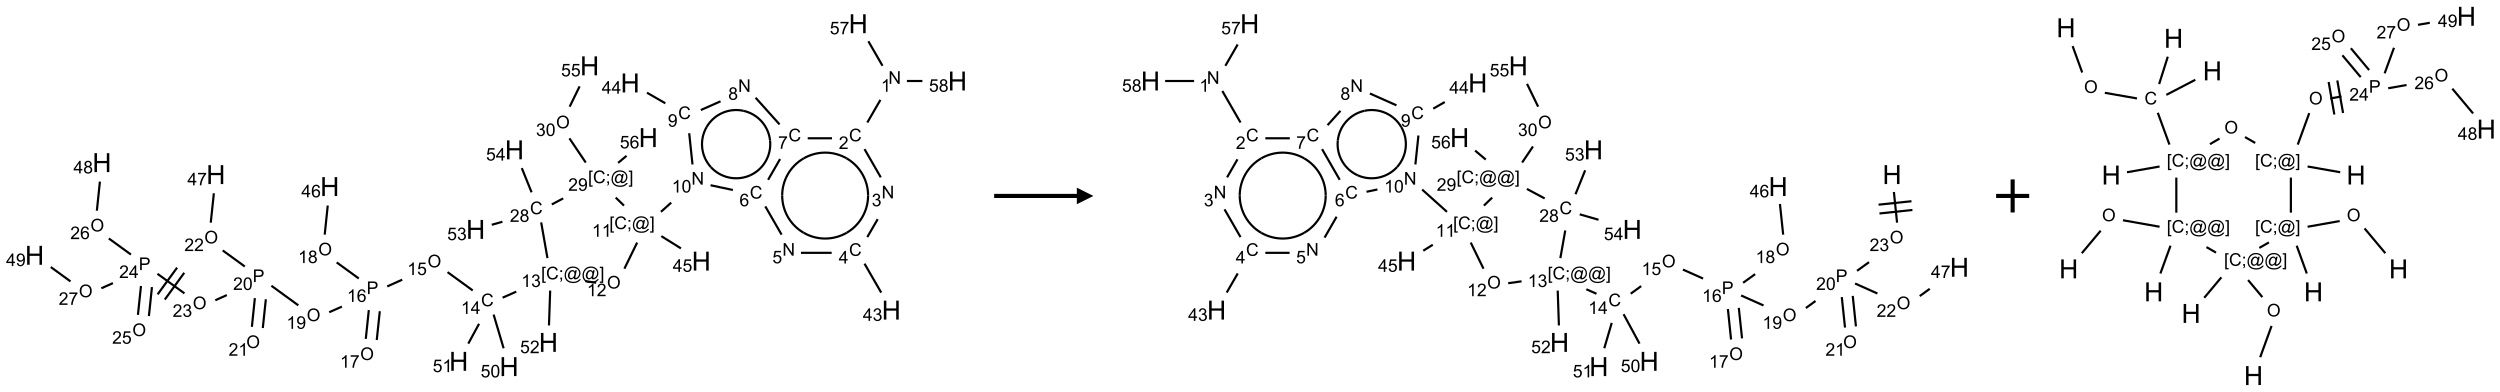 <?xml version="1.0" encoding="UTF-8"?>
<svg xmlns="http://www.w3.org/2000/svg" xmlns:xlink="http://www.w3.org/1999/xlink" width="1512" height="237" viewBox="0 0 1512 237">
<defs>
<g>
<g id="glyph-0-0">
<path d="M 1.332 0 L 1.332 -6.668 L 6.668 -6.668 L 6.668 0 Z M 1.5 -0.168 L 6.5 -0.168 L 6.5 -6.5 L 1.5 -6.5 Z M 1.5 -0.168 "/>
</g>
<g id="glyph-0-1">
<path d="M 0.812 0 L 0.812 -7.637 L 1.848 -7.637 L 5.859 -1.641 L 5.859 -7.637 L 6.828 -7.637 L 6.828 0 L 5.793 0 L 1.781 -6 L 1.781 0 Z M 0.812 0 "/>
</g>
<g id="glyph-0-2">
<path d="M 3.973 0 L 3.035 0 L 3.035 -5.973 C 2.809 -5.758 2.516 -5.543 2.148 -5.328 C 1.781 -5.113 1.453 -4.953 1.16 -4.844 L 1.16 -5.75 C 1.684 -5.996 2.145 -6.297 2.535 -6.645 C 2.93 -6.996 3.207 -7.336 3.371 -7.668 L 3.973 -7.668 Z M 3.973 0 "/>
</g>
<g id="glyph-0-3">
<path d="M 6.27 -2.676 L 7.281 -2.422 C 7.07 -1.594 6.688 -0.961 6.137 -0.523 C 5.586 -0.086 4.914 0.129 4.121 0.129 C 3.297 0.129 2.629 -0.039 2.113 -0.371 C 1.598 -0.707 1.203 -1.191 0.934 -1.828 C 0.664 -2.465 0.531 -3.145 0.531 -3.875 C 0.531 -4.672 0.684 -5.363 0.988 -5.957 C 1.293 -6.547 1.723 -6.996 2.285 -7.305 C 2.844 -7.613 3.461 -7.766 4.137 -7.766 C 4.898 -7.766 5.543 -7.57 6.062 -7.184 C 6.582 -6.793 6.945 -6.246 7.152 -5.543 L 6.156 -5.309 C 5.98 -5.863 5.723 -6.266 5.387 -6.52 C 5.051 -6.773 4.625 -6.902 4.113 -6.902 C 3.527 -6.902 3.039 -6.762 2.645 -6.48 C 2.25 -6.199 1.973 -5.82 1.812 -5.348 C 1.652 -4.871 1.574 -4.383 1.574 -3.879 C 1.574 -3.23 1.668 -2.664 1.855 -2.18 C 2.047 -1.695 2.34 -1.332 2.738 -1.094 C 3.137 -0.855 3.57 -0.734 4.035 -0.734 C 4.602 -0.734 5.082 -0.898 5.473 -1.223 C 5.867 -1.551 6.133 -2.035 6.27 -2.676 Z M 6.27 -2.676 "/>
</g>
<g id="glyph-0-4">
<path d="M 5.371 -0.902 L 5.371 0 L 0.324 0 C 0.316 -0.227 0.352 -0.441 0.434 -0.652 C 0.562 -0.996 0.766 -1.332 1.051 -1.668 C 1.332 -2 1.742 -2.387 2.277 -2.824 C 3.105 -3.504 3.668 -4.043 3.957 -4.441 C 4.25 -4.84 4.395 -5.215 4.395 -5.566 C 4.395 -5.938 4.262 -6.254 3.996 -6.508 C 3.73 -6.762 3.387 -6.891 2.957 -6.891 C 2.508 -6.891 2.145 -6.754 1.875 -6.484 C 1.605 -6.215 1.469 -5.84 1.465 -5.359 L 0.5 -5.457 C 0.566 -6.176 0.812 -6.727 1.246 -7.102 C 1.676 -7.477 2.254 -7.668 2.98 -7.668 C 3.711 -7.668 4.293 -7.465 4.719 -7.059 C 5.145 -6.652 5.359 -6.148 5.359 -5.547 C 5.359 -5.242 5.297 -4.941 5.172 -4.645 C 5.047 -4.352 4.84 -4.039 4.551 -3.715 C 4.262 -3.387 3.777 -2.938 3.105 -2.371 C 2.543 -1.898 2.18 -1.578 2.02 -1.41 C 1.859 -1.242 1.73 -1.07 1.625 -0.902 Z M 5.371 -0.902 "/>
</g>
<g id="glyph-0-5">
<path d="M 0.449 -2.016 L 1.387 -2.141 C 1.492 -1.609 1.676 -1.227 1.934 -0.992 C 2.191 -0.758 2.508 -0.641 2.879 -0.641 C 3.32 -0.641 3.695 -0.793 3.996 -1.098 C 4.301 -1.402 4.453 -1.781 4.453 -2.234 C 4.453 -2.664 4.312 -3.02 4.031 -3.301 C 3.75 -3.578 3.391 -3.719 2.957 -3.719 C 2.781 -3.719 2.562 -3.684 2.297 -3.613 L 2.402 -4.438 C 2.465 -4.43 2.516 -4.426 2.551 -4.426 C 2.949 -4.426 3.312 -4.531 3.629 -4.738 C 3.949 -4.949 4.109 -5.27 4.109 -5.703 C 4.109 -6.047 3.992 -6.332 3.762 -6.559 C 3.527 -6.785 3.227 -6.895 2.859 -6.895 C 2.496 -6.895 2.191 -6.781 1.949 -6.551 C 1.707 -6.324 1.547 -5.98 1.48 -5.52 L 0.543 -5.688 C 0.656 -6.316 0.918 -6.805 1.324 -7.148 C 1.73 -7.492 2.234 -7.668 2.84 -7.668 C 3.254 -7.668 3.641 -7.578 3.988 -7.398 C 4.34 -7.219 4.609 -6.977 4.793 -6.668 C 4.98 -6.359 5.074 -6.031 5.074 -5.684 C 5.074 -5.352 4.984 -5.051 4.809 -4.781 C 4.629 -4.512 4.367 -4.297 4.02 -4.137 C 4.473 -4.031 4.824 -3.816 5.074 -3.488 C 5.324 -3.16 5.449 -2.75 5.449 -2.254 C 5.449 -1.59 5.203 -1.023 4.719 -0.559 C 4.234 -0.098 3.617 0.137 2.875 0.137 C 2.203 0.137 1.648 -0.062 1.207 -0.465 C 0.762 -0.863 0.512 -1.379 0.449 -2.016 Z M 0.449 -2.016 "/>
</g>
<g id="glyph-0-6">
<path d="M 3.449 0 L 3.449 -1.828 L 0.137 -1.828 L 0.137 -2.688 L 3.621 -7.637 L 4.387 -7.637 L 4.387 -2.688 L 5.418 -2.688 L 5.418 -1.828 L 4.387 -1.828 L 4.387 0 Z M 3.449 -2.688 L 3.449 -6.129 L 1.059 -2.688 Z M 3.449 -2.688 "/>
</g>
<g id="glyph-0-7">
<path d="M 0.441 -2 L 1.426 -2.082 C 1.5 -1.605 1.668 -1.242 1.934 -1.004 C 2.199 -0.762 2.52 -0.641 2.895 -0.641 C 3.348 -0.641 3.73 -0.812 4.043 -1.152 C 4.355 -1.492 4.512 -1.941 4.512 -2.504 C 4.512 -3.039 4.359 -3.461 4.059 -3.77 C 3.758 -4.078 3.367 -4.234 2.879 -4.234 C 2.578 -4.234 2.305 -4.164 2.062 -4.027 C 1.82 -3.891 1.629 -3.715 1.488 -3.496 L 0.609 -3.609 L 1.348 -7.531 L 5.145 -7.531 L 5.145 -6.637 L 2.098 -6.637 L 1.688 -4.582 C 2.145 -4.902 2.625 -5.062 3.129 -5.062 C 3.797 -5.062 4.359 -4.832 4.816 -4.371 C 5.277 -3.91 5.504 -3.312 5.504 -2.59 C 5.504 -1.898 5.305 -1.301 4.902 -0.797 C 4.41 -0.18 3.742 0.129 2.895 0.129 C 2.199 0.129 1.633 -0.062 1.195 -0.453 C 0.758 -0.844 0.504 -1.359 0.441 -2 Z M 0.441 -2 "/>
</g>
<g id="glyph-0-8">
<path d="M 5.309 -5.766 L 4.375 -5.691 C 4.293 -6.059 4.172 -6.328 4.02 -6.496 C 3.766 -6.762 3.453 -6.895 3.082 -6.895 C 2.785 -6.895 2.523 -6.812 2.297 -6.645 C 2 -6.43 1.77 -6.117 1.598 -5.703 C 1.43 -5.289 1.34 -4.703 1.332 -3.938 C 1.559 -4.281 1.836 -4.535 2.16 -4.703 C 2.488 -4.871 2.828 -4.953 3.188 -4.953 C 3.812 -4.953 4.344 -4.723 4.785 -4.262 C 5.223 -3.801 5.441 -3.207 5.441 -2.48 C 5.441 -2 5.34 -1.555 5.133 -1.145 C 4.926 -0.73 4.641 -0.418 4.281 -0.199 C 3.922 0.02 3.512 0.129 3.051 0.129 C 2.27 0.129 1.633 -0.156 1.141 -0.73 C 0.648 -1.305 0.402 -2.254 0.402 -3.574 C 0.402 -5.051 0.672 -6.121 1.219 -6.793 C 1.695 -7.375 2.336 -7.668 3.141 -7.668 C 3.742 -7.668 4.234 -7.5 4.617 -7.16 C 5 -6.824 5.23 -6.359 5.309 -5.766 Z M 1.48 -2.473 C 1.48 -2.152 1.547 -1.844 1.684 -1.547 C 1.82 -1.25 2.016 -1.027 2.262 -0.871 C 2.508 -0.719 2.766 -0.641 3.035 -0.641 C 3.434 -0.641 3.773 -0.801 4.059 -1.121 C 4.344 -1.441 4.484 -1.875 4.484 -2.422 C 4.484 -2.949 4.344 -3.367 4.062 -3.668 C 3.781 -3.973 3.426 -4.125 3 -4.125 C 2.578 -4.125 2.219 -3.973 1.922 -3.668 C 1.625 -3.363 1.48 -2.969 1.48 -2.473 Z M 1.48 -2.473 "/>
</g>
<g id="glyph-0-9">
<path d="M 0.504 -6.637 L 0.504 -7.535 L 5.449 -7.535 L 5.449 -6.809 C 4.961 -6.289 4.48 -5.602 4.004 -4.746 C 3.527 -3.887 3.156 -3.004 2.895 -2.098 C 2.707 -1.461 2.59 -0.762 2.535 0 L 1.574 0 C 1.582 -0.602 1.703 -1.328 1.926 -2.176 C 2.152 -3.027 2.477 -3.848 2.898 -4.637 C 3.32 -5.426 3.77 -6.094 4.246 -6.637 Z M 0.504 -6.637 "/>
</g>
<g id="glyph-0-10">
<path d="M 1.887 -4.141 C 1.496 -4.281 1.207 -4.484 1.02 -4.75 C 0.832 -5.016 0.738 -5.328 0.738 -5.699 C 0.738 -6.254 0.938 -6.719 1.34 -7.098 C 1.738 -7.477 2.27 -7.668 2.934 -7.668 C 3.598 -7.668 4.137 -7.473 4.543 -7.086 C 4.949 -6.699 5.152 -6.227 5.152 -5.672 C 5.152 -5.316 5.059 -5.008 4.871 -4.746 C 4.688 -4.484 4.406 -4.281 4.027 -4.141 C 4.496 -3.988 4.852 -3.742 5.098 -3.402 C 5.34 -3.062 5.465 -2.656 5.465 -2.184 C 5.465 -1.531 5.234 -0.98 4.77 -0.535 C 4.309 -0.09 3.703 0.129 2.949 0.129 C 2.195 0.129 1.586 -0.094 1.125 -0.539 C 0.664 -0.984 0.434 -1.543 0.434 -2.207 C 0.434 -2.703 0.559 -3.121 0.809 -3.457 C 1.062 -3.793 1.422 -4.02 1.887 -4.141 Z M 1.699 -5.73 C 1.699 -5.367 1.812 -5.074 2.047 -4.844 C 2.281 -4.613 2.582 -4.5 2.953 -4.5 C 3.312 -4.5 3.609 -4.613 3.84 -4.84 C 4.07 -5.066 4.188 -5.348 4.188 -5.676 C 4.188 -6.02 4.07 -6.309 3.832 -6.543 C 3.594 -6.777 3.297 -6.895 2.941 -6.895 C 2.586 -6.895 2.289 -6.781 2.051 -6.551 C 1.816 -6.324 1.699 -6.047 1.699 -5.73 Z M 1.395 -2.203 C 1.395 -1.938 1.461 -1.676 1.586 -1.426 C 1.711 -1.176 1.902 -0.984 2.152 -0.848 C 2.402 -0.711 2.672 -0.641 2.957 -0.641 C 3.406 -0.641 3.777 -0.785 4.066 -1.074 C 4.359 -1.363 4.504 -1.727 4.504 -2.172 C 4.504 -2.625 4.355 -2.996 4.055 -3.293 C 3.754 -3.586 3.379 -3.734 2.926 -3.734 C 2.484 -3.734 2.121 -3.59 1.832 -3.297 C 1.543 -3.004 1.395 -2.641 1.395 -2.203 Z M 1.395 -2.203 "/>
</g>
<g id="glyph-0-11">
<path d="M 0.582 -1.766 L 1.484 -1.848 C 1.562 -1.426 1.707 -1.117 1.922 -0.926 C 2.137 -0.734 2.414 -0.641 2.75 -0.641 C 3.039 -0.641 3.289 -0.707 3.508 -0.84 C 3.727 -0.973 3.902 -1.148 4.043 -1.367 C 4.18 -1.586 4.297 -1.887 4.391 -2.262 C 4.484 -2.637 4.531 -3.016 4.531 -3.406 C 4.531 -3.449 4.531 -3.512 4.527 -3.594 C 4.34 -3.297 4.082 -3.055 3.758 -2.867 C 3.434 -2.68 3.082 -2.59 2.703 -2.59 C 2.07 -2.59 1.535 -2.816 1.098 -3.277 C 0.66 -3.734 0.441 -4.34 0.441 -5.09 C 0.441 -5.863 0.672 -6.484 1.129 -6.957 C 1.586 -7.43 2.156 -7.668 2.844 -7.668 C 3.34 -7.668 3.793 -7.531 4.207 -7.266 C 4.617 -7 4.93 -6.617 5.145 -6.121 C 5.355 -5.629 5.465 -4.91 5.465 -3.973 C 5.465 -2.996 5.359 -2.223 5.145 -1.645 C 4.934 -1.066 4.617 -0.625 4.199 -0.324 C 3.781 -0.02 3.293 0.129 2.73 0.129 C 2.133 0.129 1.645 -0.035 1.266 -0.367 C 0.887 -0.699 0.66 -1.164 0.582 -1.766 Z M 4.422 -5.137 C 4.422 -5.676 4.277 -6.102 3.992 -6.418 C 3.707 -6.734 3.359 -6.891 2.957 -6.891 C 2.543 -6.891 2.18 -6.719 1.871 -6.379 C 1.562 -6.039 1.406 -5.598 1.406 -5.059 C 1.406 -4.57 1.555 -4.176 1.848 -3.871 C 2.141 -3.566 2.5 -3.418 2.934 -3.418 C 3.367 -3.418 3.723 -3.57 4.004 -3.871 C 4.281 -4.176 4.422 -4.598 4.422 -5.137 Z M 4.422 -5.137 "/>
</g>
<g id="glyph-0-12">
<path d="M 0.441 -3.766 C 0.441 -4.668 0.535 -5.395 0.723 -5.945 C 0.906 -6.496 1.184 -6.922 1.551 -7.219 C 1.918 -7.516 2.375 -7.668 2.934 -7.668 C 3.344 -7.668 3.703 -7.586 4.012 -7.418 C 4.32 -7.254 4.574 -7.016 4.777 -6.707 C 4.977 -6.395 5.137 -6.016 5.25 -5.57 C 5.363 -5.125 5.422 -4.523 5.422 -3.766 C 5.422 -2.871 5.328 -2.148 5.145 -1.598 C 4.961 -1.047 4.688 -0.621 4.32 -0.32 C 3.953 -0.02 3.492 0.129 2.934 0.129 C 2.195 0.129 1.617 -0.133 1.199 -0.66 C 0.695 -1.297 0.441 -2.332 0.441 -3.766 Z M 1.406 -3.766 C 1.406 -2.512 1.555 -1.68 1.848 -1.262 C 2.141 -0.848 2.5 -0.641 2.934 -0.641 C 3.363 -0.641 3.727 -0.848 4.02 -1.266 C 4.312 -1.684 4.457 -2.516 4.457 -3.766 C 4.457 -5.023 4.312 -5.859 4.02 -6.27 C 3.727 -6.684 3.359 -6.891 2.922 -6.891 C 2.492 -6.891 2.148 -6.707 1.891 -6.344 C 1.566 -5.879 1.406 -5.02 1.406 -3.766 Z M 1.406 -3.766 "/>
</g>
<g id="glyph-0-13">
<path d="M 0.723 2.121 L 0.723 -7.637 L 2.793 -7.637 L 2.793 -6.859 L 1.66 -6.859 L 1.66 1.344 L 2.793 1.344 L 2.793 2.121 Z M 0.723 2.121 "/>
</g>
<g id="glyph-0-14">
<path d="M 0.949 -4.465 L 0.949 -5.531 L 2.016 -5.531 L 2.016 -4.465 Z M 0.949 0 L 0.949 -1.066 L 2.016 -1.066 L 2.016 0 C 2.016 0.391 1.945 0.711 1.809 0.949 C 1.668 1.191 1.449 1.379 1.145 1.512 L 0.887 1.109 C 1.082 1.023 1.23 0.895 1.324 0.727 C 1.418 0.559 1.469 0.316 1.48 0 Z M 0.949 0 "/>
</g>
<g id="glyph-0-15">
<path d="M 6.047 -0.848 C 5.82 -0.59 5.57 -0.379 5.289 -0.223 C 5.008 -0.062 4.73 0.016 4.449 0.016 C 4.141 0.016 3.84 -0.074 3.547 -0.254 C 3.254 -0.434 3.02 -0.715 2.836 -1.09 C 2.652 -1.465 2.562 -1.875 2.562 -2.324 C 2.562 -2.875 2.703 -3.43 2.988 -3.98 C 3.27 -4.535 3.621 -4.953 4.043 -5.23 C 4.461 -5.508 4.871 -5.645 5.266 -5.645 C 5.566 -5.645 5.855 -5.566 6.129 -5.41 C 6.402 -5.25 6.641 -5.012 6.84 -4.688 L 7.016 -5.496 L 7.949 -5.496 L 7.199 -2 C 7.094 -1.516 7.043 -1.246 7.043 -1.191 C 7.043 -1.098 7.078 -1.02 7.148 -0.949 C 7.219 -0.883 7.305 -0.848 7.406 -0.848 C 7.59 -0.848 7.832 -0.953 8.129 -1.168 C 8.527 -1.445 8.84 -1.816 9.07 -2.285 C 9.301 -2.75 9.418 -3.234 9.418 -3.73 C 9.418 -4.309 9.27 -4.852 8.973 -5.355 C 8.676 -5.859 8.23 -6.262 7.645 -6.562 C 7.055 -6.863 6.406 -7.016 5.691 -7.016 C 4.879 -7.016 4.137 -6.824 3.465 -6.445 C 2.793 -6.066 2.273 -5.52 1.902 -4.809 C 1.535 -4.098 1.348 -3.34 1.348 -2.527 C 1.348 -1.676 1.535 -0.941 1.902 -0.328 C 2.273 0.285 2.809 0.742 3.508 1.035 C 4.207 1.328 4.984 1.473 5.832 1.473 C 6.742 1.473 7.504 1.32 8.121 1.016 C 8.734 0.711 9.195 0.34 9.5 -0.098 L 10.441 -0.098 C 10.266 0.266 9.961 0.637 9.531 1.016 C 9.102 1.395 8.59 1.695 7.996 1.914 C 7.402 2.133 6.688 2.246 5.848 2.246 C 5.078 2.246 4.367 2.145 3.715 1.949 C 3.066 1.75 2.512 1.453 2.051 1.055 C 1.594 0.656 1.25 0.199 1.016 -0.316 C 0.723 -0.973 0.578 -1.684 0.578 -2.441 C 0.578 -3.289 0.75 -4.098 1.098 -4.863 C 1.523 -5.805 2.125 -6.527 2.902 -7.027 C 3.684 -7.527 4.629 -7.777 5.738 -7.777 C 6.602 -7.777 7.375 -7.602 8.059 -7.246 C 8.746 -6.895 9.285 -6.371 9.684 -5.672 C 10.02 -5.07 10.188 -4.418 10.188 -3.715 C 10.188 -2.707 9.832 -1.812 9.125 -1.031 C 8.492 -0.328 7.801 0.02 7.051 0.02 C 6.812 0.02 6.617 -0.016 6.473 -0.09 C 6.324 -0.16 6.215 -0.266 6.145 -0.402 C 6.102 -0.488 6.066 -0.637 6.047 -0.848 Z M 3.527 -2.262 C 3.527 -1.785 3.641 -1.414 3.863 -1.152 C 4.09 -0.887 4.348 -0.754 4.641 -0.754 C 4.836 -0.754 5.039 -0.812 5.254 -0.93 C 5.469 -1.047 5.676 -1.219 5.871 -1.449 C 6.066 -1.676 6.23 -1.969 6.355 -2.32 C 6.48 -2.672 6.543 -3.027 6.543 -3.379 C 6.543 -3.852 6.426 -4.219 6.191 -4.48 C 5.957 -4.738 5.672 -4.871 5.332 -4.871 C 5.109 -4.871 4.902 -4.812 4.707 -4.699 C 4.512 -4.586 4.32 -4.406 4.137 -4.156 C 3.953 -3.906 3.805 -3.602 3.691 -3.246 C 3.582 -2.887 3.527 -2.559 3.527 -2.262 Z M 3.527 -2.262 "/>
</g>
<g id="glyph-0-16">
<path d="M 2.27 2.121 L 0.203 2.121 L 0.203 1.344 L 1.332 1.344 L 1.332 -6.859 L 0.203 -6.859 L 0.203 -7.637 L 2.27 -7.637 Z M 2.27 2.121 "/>
</g>
<g id="glyph-0-17">
<path d="M 0.516 -3.719 C 0.516 -4.984 0.855 -5.977 1.535 -6.695 C 2.215 -7.414 3.094 -7.77 4.172 -7.77 C 4.875 -7.77 5.512 -7.602 6.078 -7.266 C 6.645 -6.93 7.074 -6.461 7.371 -5.855 C 7.668 -5.254 7.816 -4.57 7.816 -3.809 C 7.816 -3.035 7.66 -2.34 7.348 -1.73 C 7.035 -1.117 6.594 -0.656 6.02 -0.34 C 5.449 -0.027 4.828 0.129 4.168 0.129 C 3.449 0.129 2.805 -0.043 2.238 -0.391 C 1.672 -0.738 1.246 -1.211 0.953 -1.812 C 0.66 -2.414 0.516 -3.047 0.516 -3.719 Z M 1.559 -3.703 C 1.559 -2.781 1.805 -2.059 2.301 -1.527 C 2.793 -1 3.414 -0.734 4.16 -0.734 C 4.922 -0.734 5.547 -1 6.039 -1.535 C 6.531 -2.07 6.777 -2.828 6.777 -3.812 C 6.777 -4.434 6.672 -4.977 6.461 -5.441 C 6.25 -5.902 5.945 -6.262 5.539 -6.52 C 5.133 -6.773 4.68 -6.902 4.176 -6.902 C 3.461 -6.902 2.848 -6.656 2.332 -6.164 C 1.816 -5.672 1.559 -4.852 1.559 -3.703 Z M 1.559 -3.703 "/>
</g>
<g id="glyph-0-18">
<path d="M 0.824 0 L 0.824 -7.637 L 3.703 -7.637 C 4.211 -7.637 4.598 -7.609 4.863 -7.562 C 5.238 -7.5 5.555 -7.383 5.809 -7.207 C 6.062 -7.031 6.266 -6.785 6.418 -6.469 C 6.574 -6.152 6.652 -5.805 6.652 -5.426 C 6.652 -4.777 6.445 -4.227 6.031 -3.777 C 5.617 -3.328 4.871 -3.105 3.793 -3.105 L 1.832 -3.105 L 1.832 0 Z M 1.832 -4.004 L 3.809 -4.004 C 4.461 -4.004 4.922 -4.125 5.199 -4.371 C 5.473 -4.613 5.609 -4.953 5.609 -5.395 C 5.609 -5.715 5.527 -5.988 5.367 -6.215 C 5.207 -6.441 4.992 -6.594 4.73 -6.668 C 4.559 -6.711 4.246 -6.734 3.785 -6.734 L 1.832 -6.734 Z M 1.832 -4.004 "/>
</g>
<g id="glyph-1-0">
<path d="M 2 0 L 2 -10 L 10 -10 L 10 0 Z M 2.25 -0.25 L 9.75 -0.25 L 9.75 -9.75 L 2.25 -9.75 Z M 2.25 -0.25 "/>
</g>
<g id="glyph-1-1">
<path d="M 1.281 0 L 1.281 -11.453 L 2.797 -11.453 L 2.797 -6.75 L 8.75 -6.75 L 8.75 -11.453 L 10.266 -11.453 L 10.266 0 L 8.75 0 L 8.75 -5.398 L 2.797 -5.398 L 2.797 0 Z M 1.281 0 "/>
</g>
</g>
</defs>
<path fill="none" stroke-width="0.033" stroke-linecap="butt" stroke-linejoin="miter" stroke="rgb(0%, 0%, 0%)" stroke-opacity="1" stroke-miterlimit="10" d="M 12.789 1.152 L 12.591 1.494 " transform="matrix(40, 0, 0, 40, 20.902, 14.35)"/>
<path fill="none" stroke-width="0.033" stroke-linecap="butt" stroke-linejoin="miter" stroke="rgb(0%, 0%, 0%)" stroke-opacity="1" stroke-miterlimit="10" d="M 12.549 1.896 L 12.795 2.323 " transform="matrix(40, 0, 0, 40, 20.902, 14.35)"/>
<path fill="none" stroke-width="0.033" stroke-linecap="butt" stroke-linejoin="miter" stroke="rgb(0%, 0%, 0%)" stroke-opacity="1" stroke-miterlimit="10" d="M 12.748 2.955 L 12.591 3.226 " transform="matrix(40, 0, 0, 40, 20.902, 14.35)"/>
<path fill="none" stroke-width="0.033" stroke-linecap="butt" stroke-linejoin="miter" stroke="rgb(0%, 0%, 0%)" stroke-opacity="1" stroke-miterlimit="10" d="M 12.549 3.628 L 12.801 4.065 " transform="matrix(40, 0, 0, 40, 20.902, 14.35)"/>
<path fill="none" stroke-width="0.033" stroke-linecap="butt" stroke-linejoin="miter" stroke="rgb(0%, 0%, 0%)" stroke-opacity="1" stroke-miterlimit="10" d="M 12.052 3.464 L 11.588 3.464 " transform="matrix(40, 0, 0, 40, 20.902, 14.35)"/>
<path fill="none" stroke-width="0.033" stroke-linecap="butt" stroke-linejoin="miter" stroke="rgb(0%, 0%, 0%)" stroke-opacity="1" stroke-miterlimit="10" d="M 11.295 3.189 L 11.049 2.762 " transform="matrix(40, 0, 0, 40, 20.902, 14.35)"/>
<path fill="none" stroke-width="0.033" stroke-linecap="butt" stroke-linejoin="miter" stroke="rgb(0%, 0%, 0%)" stroke-opacity="1" stroke-miterlimit="10" d="M 11.091 2.36 L 11.272 2.046 " transform="matrix(40, 0, 0, 40, 20.902, 14.35)"/>
<path fill="none" stroke-width="0.033" stroke-linecap="butt" stroke-linejoin="miter" stroke="rgb(0%, 0%, 0%)" stroke-opacity="1" stroke-miterlimit="10" d="M 11.69 1.732 L 12.057 1.732 " transform="matrix(40, 0, 0, 40, 20.902, 14.35)"/>
<path fill="none" stroke-width="0.033" stroke-linecap="butt" stroke-linejoin="miter" stroke="rgb(0%, 0%, 0%)" stroke-opacity="1" stroke-miterlimit="10" d="M 11.264 1.522 L 10.902 1.119 " transform="matrix(40, 0, 0, 40, 20.902, 14.35)"/>
<path fill="none" stroke-width="0.033" stroke-linecap="butt" stroke-linejoin="miter" stroke="rgb(0%, 0%, 0%)" stroke-opacity="1" stroke-miterlimit="10" d="M 10.372 1.173 L 10.074 1.305 " transform="matrix(40, 0, 0, 40, 20.902, 14.35)"/>
<path fill="none" stroke-width="0.033" stroke-linecap="butt" stroke-linejoin="miter" stroke="rgb(0%, 0%, 0%)" stroke-opacity="1" stroke-miterlimit="10" d="M 9.537 1.203 L 9.26 1.043 " transform="matrix(40, 0, 0, 40, 20.902, 14.35)"/>
<path fill="none" stroke-width="0.033" stroke-linecap="butt" stroke-linejoin="miter" stroke="rgb(0%, 0%, 0%)" stroke-opacity="1" stroke-miterlimit="10" d="M 9.898 1.656 L 9.948 2.128 " transform="matrix(40, 0, 0, 40, 20.902, 14.35)"/>
<path fill="none" stroke-width="0.033" stroke-linecap="butt" stroke-linejoin="miter" stroke="rgb(0%, 0%, 0%)" stroke-opacity="1" stroke-miterlimit="10" d="M 10.221 2.442 L 10.559 2.514 " transform="matrix(40, 0, 0, 40, 20.902, 14.35)"/>
<path fill="none" stroke-width="0.033" stroke-linecap="butt" stroke-linejoin="miter" stroke="rgb(0%, 0%, 0%)" stroke-opacity="1" stroke-miterlimit="10" d="M 9.626 2.705 L 9.471 2.844 " transform="matrix(40, 0, 0, 40, 20.902, 14.35)"/>
<path fill="none" stroke-width="0.033" stroke-linecap="butt" stroke-linejoin="miter" stroke="rgb(0%, 0%, 0%)" stroke-opacity="1" stroke-miterlimit="10" d="M 9.477 3.212 L 9.773 3.397 " transform="matrix(40, 0, 0, 40, 20.902, 14.35)"/>
<path fill="none" stroke-width="0.033" stroke-linecap="butt" stroke-linejoin="miter" stroke="rgb(0%, 0%, 0%)" stroke-opacity="1" stroke-miterlimit="10" d="M 9.111 3.309 L 8.918 3.704 " transform="matrix(40, 0, 0, 40, 20.902, 14.35)"/>
<path fill="none" stroke-width="0.033" stroke-linecap="butt" stroke-linejoin="miter" stroke="rgb(0%, 0%, 0%)" stroke-opacity="1" stroke-miterlimit="10" d="M 8.492 3.916 L 8.327 3.892 " transform="matrix(40, 0, 0, 40, 20.902, 14.35)"/>
<path fill="none" stroke-width="0.033" stroke-linecap="butt" stroke-linejoin="miter" stroke="rgb(0%, 0%, 0%)" stroke-opacity="1" stroke-miterlimit="10" d="M 7.283 4.051 L 7.077 4.142 " transform="matrix(40, 0, 0, 40, 20.902, 14.35)"/>
<path fill="none" stroke-width="0.033" stroke-linecap="butt" stroke-linejoin="miter" stroke="rgb(0%, 0%, 0%)" stroke-opacity="1" stroke-miterlimit="10" d="M 6.625 4.033 L 6.244 3.756 " transform="matrix(40, 0, 0, 40, 20.902, 14.35)"/>
<path fill="none" stroke-width="0.033" stroke-linecap="butt" stroke-linejoin="miter" stroke="rgb(0%, 0%, 0%)" stroke-opacity="1" stroke-miterlimit="10" d="M 5.559 3.87 L 5.332 3.972 " transform="matrix(40, 0, 0, 40, 20.902, 14.35)"/>
<path fill="none" stroke-width="0.033" stroke-linecap="butt" stroke-linejoin="miter" stroke="rgb(0%, 0%, 0%)" stroke-opacity="1" stroke-miterlimit="10" d="M 5.054 4.33 L 5.008 4.765 " transform="matrix(40, 0, 0, 40, 20.902, 14.35)"/>
<path fill="none" stroke-width="0.033" stroke-linecap="butt" stroke-linejoin="miter" stroke="rgb(0%, 0%, 0%)" stroke-opacity="1" stroke-miterlimit="10" d="M 5.22 4.347 L 5.174 4.782 " transform="matrix(40, 0, 0, 40, 20.902, 14.35)"/>
<path fill="none" stroke-width="0.033" stroke-linecap="butt" stroke-linejoin="miter" stroke="rgb(0%, 0%, 0%)" stroke-opacity="1" stroke-miterlimit="10" d="M 4.902 3.852 L 4.568 3.609 " transform="matrix(40, 0, 0, 40, 20.902, 14.35)"/>
<path fill="none" stroke-width="0.033" stroke-linecap="butt" stroke-linejoin="miter" stroke="rgb(0%, 0%, 0%)" stroke-opacity="1" stroke-miterlimit="10" d="M 4.387 3.189 L 4.433 2.749 " transform="matrix(40, 0, 0, 40, 20.902, 14.35)"/>
<path fill="none" stroke-width="0.033" stroke-linecap="butt" stroke-linejoin="miter" stroke="rgb(0%, 0%, 0%)" stroke-opacity="1" stroke-miterlimit="10" d="M 4.647 4.277 L 4.455 4.362 " transform="matrix(40, 0, 0, 40, 20.902, 14.35)"/>
<path fill="none" stroke-width="0.033" stroke-linecap="butt" stroke-linejoin="miter" stroke="rgb(0%, 0%, 0%)" stroke-opacity="1" stroke-miterlimit="10" d="M 3.988 4.258 L 3.581 3.962 " transform="matrix(40, 0, 0, 40, 20.902, 14.35)"/>
<path fill="none" stroke-width="0.033" stroke-linecap="butt" stroke-linejoin="miter" stroke="rgb(0%, 0%, 0%)" stroke-opacity="1" stroke-miterlimit="10" d="M 3.331 4.149 L 3.286 4.583 " transform="matrix(40, 0, 0, 40, 20.902, 14.35)"/>
<path fill="none" stroke-width="0.033" stroke-linecap="butt" stroke-linejoin="miter" stroke="rgb(0%, 0%, 0%)" stroke-opacity="1" stroke-miterlimit="10" d="M 3.497 4.166 L 3.451 4.601 " transform="matrix(40, 0, 0, 40, 20.902, 14.35)"/>
<path fill="none" stroke-width="0.033" stroke-linecap="butt" stroke-linejoin="miter" stroke="rgb(0%, 0%, 0%)" stroke-opacity="1" stroke-miterlimit="10" d="M 3.179 3.671 L 2.845 3.428 " transform="matrix(40, 0, 0, 40, 20.902, 14.35)"/>
<path fill="none" stroke-width="0.033" stroke-linecap="butt" stroke-linejoin="miter" stroke="rgb(0%, 0%, 0%)" stroke-opacity="1" stroke-miterlimit="10" d="M 2.664 3.008 L 2.711 2.564 " transform="matrix(40, 0, 0, 40, 20.902, 14.35)"/>
<path fill="none" stroke-width="0.033" stroke-linecap="butt" stroke-linejoin="miter" stroke="rgb(0%, 0%, 0%)" stroke-opacity="1" stroke-miterlimit="10" d="M 2.907 4.103 L 2.733 4.181 " transform="matrix(40, 0, 0, 40, 20.902, 14.35)"/>
<path fill="none" stroke-width="0.033" stroke-linecap="butt" stroke-linejoin="miter" stroke="rgb(0%, 0%, 0%)" stroke-opacity="1" stroke-miterlimit="10" d="M 2.266 4.077 L 1.858 3.781 " transform="matrix(40, 0, 0, 40, 20.902, 14.35)"/>
<path fill="none" stroke-width="0.033" stroke-linecap="butt" stroke-linejoin="miter" stroke="rgb(0%, 0%, 0%)" stroke-opacity="1" stroke-miterlimit="10" d="M 2.155 3.688 L 1.861 4.092 " transform="matrix(40, 0, 0, 40, 20.902, 14.35)"/>
<path fill="none" stroke-width="0.033" stroke-linecap="butt" stroke-linejoin="miter" stroke="rgb(0%, 0%, 0%)" stroke-opacity="1" stroke-miterlimit="10" d="M 2.263 3.766 L 1.969 4.171 " transform="matrix(40, 0, 0, 40, 20.902, 14.35)"/>
<path fill="none" stroke-width="0.033" stroke-linecap="butt" stroke-linejoin="miter" stroke="rgb(0%, 0%, 0%)" stroke-opacity="1" stroke-miterlimit="10" d="M 1.609 3.965 L 1.563 4.402 " transform="matrix(40, 0, 0, 40, 20.902, 14.35)"/>
<path fill="none" stroke-width="0.033" stroke-linecap="butt" stroke-linejoin="miter" stroke="rgb(0%, 0%, 0%)" stroke-opacity="1" stroke-miterlimit="10" d="M 1.775 3.982 L 1.729 4.42 " transform="matrix(40, 0, 0, 40, 20.902, 14.35)"/>
<path fill="none" stroke-width="0.033" stroke-linecap="butt" stroke-linejoin="miter" stroke="rgb(0%, 0%, 0%)" stroke-opacity="1" stroke-miterlimit="10" d="M 1.457 3.49 L 1.123 3.247 " transform="matrix(40, 0, 0, 40, 20.902, 14.35)"/>
<path fill="none" stroke-width="0.033" stroke-linecap="butt" stroke-linejoin="miter" stroke="rgb(0%, 0%, 0%)" stroke-opacity="1" stroke-miterlimit="10" d="M 0.942 2.827 L 0.988 2.387 " transform="matrix(40, 0, 0, 40, 20.902, 14.35)"/>
<path fill="none" stroke-width="0.033" stroke-linecap="butt" stroke-linejoin="miter" stroke="rgb(0%, 0%, 0%)" stroke-opacity="1" stroke-miterlimit="10" d="M 1.185 3.922 L 1.01 4 " transform="matrix(40, 0, 0, 40, 20.902, 14.35)"/>
<path fill="none" stroke-width="0.033" stroke-linecap="butt" stroke-linejoin="miter" stroke="rgb(0%, 0%, 0%)" stroke-opacity="1" stroke-miterlimit="10" d="M 0.543 3.896 L 0.245 3.679 " transform="matrix(40, 0, 0, 40, 20.902, 14.35)"/>
<path fill="none" stroke-width="0.033" stroke-linecap="butt" stroke-linejoin="miter" stroke="rgb(0%, 0%, 0%)" stroke-opacity="1" stroke-miterlimit="10" d="M 6.941 4.398 L 7.092 4.907 " transform="matrix(40, 0, 0, 40, 20.902, 14.35)"/>
<path fill="none" stroke-width="0.033" stroke-linecap="butt" stroke-linejoin="miter" stroke="rgb(0%, 0%, 0%)" stroke-opacity="1" stroke-miterlimit="10" d="M 6.721 4.537 L 6.558 4.837 " transform="matrix(40, 0, 0, 40, 20.902, 14.35)"/>
<path fill="none" stroke-width="0.033" stroke-linecap="butt" stroke-linejoin="miter" stroke="rgb(0%, 0%, 0%)" stroke-opacity="1" stroke-miterlimit="10" d="M 7.796 4.035 L 7.778 4.562 " transform="matrix(40, 0, 0, 40, 20.902, 14.35)"/>
<path fill="none" stroke-width="0.033" stroke-linecap="butt" stroke-linejoin="miter" stroke="rgb(0%, 0%, 0%)" stroke-opacity="1" stroke-miterlimit="10" d="M 7.755 3.544 L 7.66 3.004 " transform="matrix(40, 0, 0, 40, 20.902, 14.35)"/>
<path fill="none" stroke-width="0.033" stroke-linecap="butt" stroke-linejoin="miter" stroke="rgb(0%, 0%, 0%)" stroke-opacity="1" stroke-miterlimit="10" d="M 7.074 2.994 L 6.913 3.04 " transform="matrix(40, 0, 0, 40, 20.902, 14.35)"/>
<path fill="none" stroke-width="0.033" stroke-linecap="butt" stroke-linejoin="miter" stroke="rgb(0%, 0%, 0%)" stroke-opacity="1" stroke-miterlimit="10" d="M 7.515 2.549 L 7.367 2.183 " transform="matrix(40, 0, 0, 40, 20.902, 14.35)"/>
<path fill="none" stroke-width="0.033" stroke-linecap="butt" stroke-linejoin="miter" stroke="rgb(0%, 0%, 0%)" stroke-opacity="1" stroke-miterlimit="10" d="M 7.821 2.732 L 7.993 2.641 " transform="matrix(40, 0, 0, 40, 20.902, 14.35)"/>
<path fill="none" stroke-width="0.033" stroke-linecap="butt" stroke-linejoin="miter" stroke="rgb(0%, 0%, 0%)" stroke-opacity="1" stroke-miterlimit="10" d="M 8.787 2.629 L 8.912 2.75 " transform="matrix(40, 0, 0, 40, 20.902, 14.35)"/>
<path fill="none" stroke-width="0.033" stroke-linecap="butt" stroke-linejoin="miter" stroke="rgb(0%, 0%, 0%)" stroke-opacity="1" stroke-miterlimit="10" d="M 8.334 2.099 L 8.087 1.733 " transform="matrix(40, 0, 0, 40, 20.902, 14.35)"/>
<path fill="none" stroke-width="0.033" stroke-linecap="butt" stroke-linejoin="miter" stroke="rgb(0%, 0%, 0%)" stroke-opacity="1" stroke-miterlimit="10" d="M 8.091 1.254 L 8.241 0.947 " transform="matrix(40, 0, 0, 40, 20.902, 14.35)"/>
<path fill="none" stroke-width="0.033" stroke-linecap="butt" stroke-linejoin="miter" stroke="rgb(0%, 0%, 0%)" stroke-opacity="1" stroke-miterlimit="10" d="M 8.823 2.104 L 8.951 1.997 " transform="matrix(40, 0, 0, 40, 20.902, 14.35)"/>
<path fill="none" stroke-width="0.033" stroke-linecap="butt" stroke-linejoin="miter" stroke="rgb(0%, 0%, 0%)" stroke-opacity="1" stroke-miterlimit="10" d="M 12.821 0.636 L 12.607 0.265 " transform="matrix(40, 0, 0, 40, 20.902, 14.35)"/>
<path fill="none" stroke-width="0.033" stroke-linecap="butt" stroke-linejoin="miter" stroke="rgb(0%, 0%, 0%)" stroke-opacity="1" stroke-miterlimit="10" d="M 13.19 0.866 L 13.424 0.866 " transform="matrix(40, 0, 0, 40, 20.902, 14.35)"/>
<path fill="none" stroke-width="0.033" stroke-linecap="butt" stroke-linejoin="miter" stroke="rgb(0%, 0%, 0%)" stroke-opacity="1" stroke-miterlimit="10" d="M 12.279 2.036 C 12.479 2.152 12.603 2.366 12.603 2.598 " transform="matrix(40, 0, 0, 40, 20.902, 14.35)"/>
<path fill="none" stroke-width="0.033" stroke-linecap="butt" stroke-linejoin="miter" stroke="rgb(0%, 0%, 0%)" stroke-opacity="1" stroke-miterlimit="10" d="M 11.629 2.036 C 11.83 1.92 12.078 1.92 12.279 2.036 " transform="matrix(40, 0, 0, 40, 20.902, 14.35)"/>
<path fill="none" stroke-width="0.033" stroke-linecap="butt" stroke-linejoin="miter" stroke="rgb(0%, 0%, 0%)" stroke-opacity="1" stroke-miterlimit="10" d="M 11.304 2.598 C 11.304 2.366 11.428 2.152 11.629 2.036 " transform="matrix(40, 0, 0, 40, 20.902, 14.35)"/>
<path fill="none" stroke-width="0.033" stroke-linecap="butt" stroke-linejoin="miter" stroke="rgb(0%, 0%, 0%)" stroke-opacity="1" stroke-miterlimit="10" d="M 11.629 3.161 C 11.428 3.045 11.304 2.83 11.304 2.598 " transform="matrix(40, 0, 0, 40, 20.902, 14.35)"/>
<path fill="none" stroke-width="0.033" stroke-linecap="butt" stroke-linejoin="miter" stroke="rgb(0%, 0%, 0%)" stroke-opacity="1" stroke-miterlimit="10" d="M 12.279 3.161 C 12.078 3.277 11.83 3.277 11.629 3.161 " transform="matrix(40, 0, 0, 40, 20.902, 14.35)"/>
<path fill="none" stroke-width="0.033" stroke-linecap="butt" stroke-linejoin="miter" stroke="rgb(0%, 0%, 0%)" stroke-opacity="1" stroke-miterlimit="10" d="M 12.603 2.598 C 12.603 2.83 12.479 3.045 12.279 3.161 " transform="matrix(40, 0, 0, 40, 20.902, 14.35)"/>
<path fill="none" stroke-width="0.033" stroke-linecap="butt" stroke-linejoin="miter" stroke="rgb(0%, 0%, 0%)" stroke-opacity="1" stroke-miterlimit="10" d="M 11.121 1.767 C 11.144 1.989 11.022 2.202 10.818 2.293 " transform="matrix(40, 0, 0, 40, 20.902, 14.35)"/>
<path fill="none" stroke-width="0.033" stroke-linecap="butt" stroke-linejoin="miter" stroke="rgb(0%, 0%, 0%)" stroke-opacity="1" stroke-miterlimit="10" d="M 10.715 1.316 C 10.934 1.363 11.098 1.545 11.121 1.767 " transform="matrix(40, 0, 0, 40, 20.902, 14.35)"/>
<path fill="none" stroke-width="0.033" stroke-linecap="butt" stroke-linejoin="miter" stroke="rgb(0%, 0%, 0%)" stroke-opacity="1" stroke-miterlimit="10" d="M 10.161 1.563 C 10.273 1.369 10.496 1.27 10.715 1.316 " transform="matrix(40, 0, 0, 40, 20.902, 14.35)"/>
<path fill="none" stroke-width="0.033" stroke-linecap="butt" stroke-linejoin="miter" stroke="rgb(0%, 0%, 0%)" stroke-opacity="1" stroke-miterlimit="10" d="M 10.224 2.166 C 10.075 2 10.049 1.757 10.161 1.563 " transform="matrix(40, 0, 0, 40, 20.902, 14.35)"/>
<path fill="none" stroke-width="0.033" stroke-linecap="butt" stroke-linejoin="miter" stroke="rgb(0%, 0%, 0%)" stroke-opacity="1" stroke-miterlimit="10" d="M 10.818 2.293 C 10.613 2.383 10.374 2.332 10.224 2.166 " transform="matrix(40, 0, 0, 40, 20.902, 14.35)"/>
<g fill="rgb(0%, 0%, 0%)" fill-opacity="1">
<use xlink:href="#glyph-0-1" x="537.285" y="50.703"/>
</g>
<g fill="rgb(0%, 0%, 0%)" fill-opacity="1">
<use xlink:href="#glyph-0-2" x="532.789" y="55.473"/>
</g>
<g fill="rgb(0%, 0%, 0%)" fill-opacity="1">
<use xlink:href="#glyph-0-3" x="513.457" y="85.477"/>
</g>
<g fill="rgb(0%, 0%, 0%)" fill-opacity="1">
<use xlink:href="#glyph-0-4" x="507.285" y="90.113"/>
</g>
<g fill="rgb(0%, 0%, 0%)" fill-opacity="1">
<use xlink:href="#glyph-0-1" x="533.176" y="119.984"/>
</g>
<g fill="rgb(0%, 0%, 0%)" fill-opacity="1">
<use xlink:href="#glyph-0-5" x="527.207" y="124.754"/>
</g>
<g fill="rgb(0%, 0%, 0%)" fill-opacity="1">
<use xlink:href="#glyph-0-3" x="513.457" y="154.758"/>
</g>
<g fill="rgb(0%, 0%, 0%)" fill-opacity="1">
<use xlink:href="#glyph-0-6" x="507.238" y="159.363"/>
</g>
<g fill="rgb(0%, 0%, 0%)" fill-opacity="1">
<use xlink:href="#glyph-1-1" x="533.277" y="193.281"/>
</g>
<g fill="rgb(0%, 0%, 0%)" fill-opacity="1">
<use xlink:href="#glyph-0-6" x="521.844" y="194.074"/>
<use xlink:href="#glyph-0-5" x="527.776" y="194.074"/>
</g>
<g fill="rgb(0%, 0%, 0%)" fill-opacity="1">
<use xlink:href="#glyph-0-1" x="473.176" y="154.625"/>
</g>
<g fill="rgb(0%, 0%, 0%)" fill-opacity="1">
<use xlink:href="#glyph-0-7" x="467.148" y="159.262"/>
</g>
<g fill="rgb(0%, 0%, 0%)" fill-opacity="1">
<use xlink:href="#glyph-0-3" x="453.457" y="120.117"/>
</g>
<g fill="rgb(0%, 0%, 0%)" fill-opacity="1">
<use xlink:href="#glyph-0-8" x="447.211" y="124.754"/>
</g>
<g fill="rgb(0%, 0%, 0%)" fill-opacity="1">
<use xlink:href="#glyph-0-3" x="476.832" y="85.477"/>
</g>
<g fill="rgb(0%, 0%, 0%)" fill-opacity="1">
<use xlink:href="#glyph-0-9" x="470.582" y="89.984"/>
</g>
<g fill="rgb(0%, 0%, 0%)" fill-opacity="1">
<use xlink:href="#glyph-0-1" x="446.414" y="55.617"/>
</g>
<g fill="rgb(0%, 0%, 0%)" fill-opacity="1">
<use xlink:href="#glyph-0-10" x="440.426" y="60.387"/>
</g>
<g fill="rgb(0%, 0%, 0%)" fill-opacity="1">
<use xlink:href="#glyph-0-3" x="410.152" y="72.02"/>
</g>
<g fill="rgb(0%, 0%, 0%)" fill-opacity="1">
<use xlink:href="#glyph-0-11" x="403.883" y="76.656"/>
</g>
<g fill="rgb(0%, 0%, 0%)" fill-opacity="1">
<use xlink:href="#glyph-1-1" x="375.332" y="55.902"/>
</g>
<g fill="rgb(0%, 0%, 0%)" fill-opacity="1">
<use xlink:href="#glyph-0-6" x="363.93" y="56.664"/>
<use xlink:href="#glyph-0-6" x="369.862" y="56.664"/>
</g>
<g fill="rgb(0%, 0%, 0%)" fill-opacity="1">
<use xlink:href="#glyph-0-1" x="418.16" y="111.668"/>
</g>
<g fill="rgb(0%, 0%, 0%)" fill-opacity="1">
<use xlink:href="#glyph-0-2" x="406.285" y="116.438"/>
<use xlink:href="#glyph-0-12" x="412.217" y="116.438"/>
</g>
<g fill="rgb(0%, 0%, 0%)" fill-opacity="1">
<use xlink:href="#glyph-0-13" x="368.531" y="138.574"/>
<use xlink:href="#glyph-0-3" x="371.495" y="138.574"/>
<use xlink:href="#glyph-0-14" x="379.198" y="138.574"/>
<use xlink:href="#glyph-0-15" x="382.161" y="138.574"/>
<use xlink:href="#glyph-0-16" x="392.99" y="138.574"/>
</g>
<g fill="rgb(0%, 0%, 0%)" fill-opacity="1">
<use xlink:href="#glyph-0-2" x="358.016" y="143.203"/>
<use xlink:href="#glyph-0-2" x="363.948" y="143.203"/>
</g>
<g fill="rgb(0%, 0%, 0%)" fill-opacity="1">
<use xlink:href="#glyph-1-1" x="418.348" y="163.645"/>
</g>
<g fill="rgb(0%, 0%, 0%)" fill-opacity="1">
<use xlink:href="#glyph-0-6" x="406.859" y="164.406"/>
<use xlink:href="#glyph-0-7" x="412.792" y="164.406"/>
</g>
<g fill="rgb(0%, 0%, 0%)" fill-opacity="1">
<use xlink:href="#glyph-0-17" x="367.086" y="174.523"/>
</g>
<g fill="rgb(0%, 0%, 0%)" fill-opacity="1">
<use xlink:href="#glyph-0-2" x="354.965" y="179.152"/>
<use xlink:href="#glyph-0-4" x="360.897" y="179.152"/>
</g>
<g fill="rgb(0%, 0%, 0%)" fill-opacity="1">
<use xlink:href="#glyph-0-13" x="327.266" y="168.957"/>
<use xlink:href="#glyph-0-3" x="330.229" y="168.957"/>
<use xlink:href="#glyph-0-14" x="337.932" y="168.957"/>
<use xlink:href="#glyph-0-15" x="340.896" y="168.957"/>
<use xlink:href="#glyph-0-15" x="351.724" y="168.957"/>
<use xlink:href="#glyph-0-16" x="362.552" y="168.957"/>
</g>
<g fill="rgb(0%, 0%, 0%)" fill-opacity="1">
<use xlink:href="#glyph-0-2" x="315.277" y="173.586"/>
<use xlink:href="#glyph-0-5" x="321.21" y="173.586"/>
</g>
<g fill="rgb(0%, 0%, 0%)" fill-opacity="1">
<use xlink:href="#glyph-0-3" x="290.918" y="185.219"/>
</g>
<g fill="rgb(0%, 0%, 0%)" fill-opacity="1">
<use xlink:href="#glyph-0-2" x="278.766" y="189.855"/>
<use xlink:href="#glyph-0-6" x="284.698" y="189.855"/>
</g>
<g fill="rgb(0%, 0%, 0%)" fill-opacity="1">
<use xlink:href="#glyph-0-17" x="258.574" y="161.715"/>
</g>
<g fill="rgb(0%, 0%, 0%)" fill-opacity="1">
<use xlink:href="#glyph-0-2" x="246.316" y="166.344"/>
<use xlink:href="#glyph-0-7" x="252.249" y="166.344"/>
</g>
<g fill="rgb(0%, 0%, 0%)" fill-opacity="1">
<use xlink:href="#glyph-0-18" x="221.723" y="177.848"/>
</g>
<g fill="rgb(0%, 0%, 0%)" fill-opacity="1">
<use xlink:href="#glyph-0-2" x="209.836" y="182.613"/>
<use xlink:href="#glyph-0-8" x="215.768" y="182.613"/>
</g>
<g fill="rgb(0%, 0%, 0%)" fill-opacity="1">
<use xlink:href="#glyph-0-17" x="217.852" y="217.762"/>
</g>
<g fill="rgb(0%, 0%, 0%)" fill-opacity="1">
<use xlink:href="#glyph-0-2" x="205.652" y="222.395"/>
<use xlink:href="#glyph-0-9" x="211.585" y="222.395"/>
</g>
<g fill="rgb(0%, 0%, 0%)" fill-opacity="1">
<use xlink:href="#glyph-0-17" x="192.496" y="154.473"/>
</g>
<g fill="rgb(0%, 0%, 0%)" fill-opacity="1">
<use xlink:href="#glyph-0-2" x="180.277" y="159.102"/>
<use xlink:href="#glyph-0-10" x="186.21" y="159.102"/>
</g>
<g fill="rgb(0%, 0%, 0%)" fill-opacity="1">
<use xlink:href="#glyph-1-1" x="193.656" y="118.57"/>
</g>
<g fill="rgb(0%, 0%, 0%)" fill-opacity="1">
<use xlink:href="#glyph-0-6" x="182.23" y="119.359"/>
<use xlink:href="#glyph-0-8" x="188.163" y="119.359"/>
</g>
<g fill="rgb(0%, 0%, 0%)" fill-opacity="1">
<use xlink:href="#glyph-0-17" x="185.492" y="194.25"/>
</g>
<g fill="rgb(0%, 0%, 0%)" fill-opacity="1">
<use xlink:href="#glyph-0-2" x="173.273" y="198.883"/>
<use xlink:href="#glyph-0-11" x="179.206" y="198.883"/>
</g>
<g fill="rgb(0%, 0%, 0%)" fill-opacity="1">
<use xlink:href="#glyph-0-18" x="152.82" y="170.605"/>
</g>
<g fill="rgb(0%, 0%, 0%)" fill-opacity="1">
<use xlink:href="#glyph-0-4" x="140.957" y="175.371"/>
<use xlink:href="#glyph-0-12" x="146.889" y="175.371"/>
</g>
<g fill="rgb(0%, 0%, 0%)" fill-opacity="1">
<use xlink:href="#glyph-0-17" x="148.949" y="210.52"/>
</g>
<g fill="rgb(0%, 0%, 0%)" fill-opacity="1">
<use xlink:href="#glyph-0-4" x="138.227" y="215.152"/>
<use xlink:href="#glyph-0-2" x="144.159" y="215.152"/>
</g>
<g fill="rgb(0%, 0%, 0%)" fill-opacity="1">
<use xlink:href="#glyph-0-17" x="123.594" y="147.23"/>
</g>
<g fill="rgb(0%, 0%, 0%)" fill-opacity="1">
<use xlink:href="#glyph-0-4" x="111.473" y="151.859"/>
<use xlink:href="#glyph-0-4" x="117.405" y="151.859"/>
</g>
<g fill="rgb(0%, 0%, 0%)" fill-opacity="1">
<use xlink:href="#glyph-1-1" x="124.754" y="111.328"/>
</g>
<g fill="rgb(0%, 0%, 0%)" fill-opacity="1">
<use xlink:href="#glyph-0-6" x="113.32" y="112.09"/>
<use xlink:href="#glyph-0-9" x="119.253" y="112.09"/>
</g>
<g fill="rgb(0%, 0%, 0%)" fill-opacity="1">
<use xlink:href="#glyph-0-17" x="116.59" y="187.012"/>
</g>
<g fill="rgb(0%, 0%, 0%)" fill-opacity="1">
<use xlink:href="#glyph-0-4" x="104.391" y="191.641"/>
<use xlink:href="#glyph-0-5" x="110.323" y="191.641"/>
</g>
<g fill="rgb(0%, 0%, 0%)" fill-opacity="1">
<use xlink:href="#glyph-0-18" x="83.918" y="163.363"/>
</g>
<g fill="rgb(0%, 0%, 0%)" fill-opacity="1">
<use xlink:href="#glyph-0-4" x="72.062" y="168.129"/>
<use xlink:href="#glyph-0-6" x="77.995" y="168.129"/>
</g>
<g fill="rgb(0%, 0%, 0%)" fill-opacity="1">
<use xlink:href="#glyph-0-17" x="80.047" y="203.281"/>
</g>
<g fill="rgb(0%, 0%, 0%)" fill-opacity="1">
<use xlink:href="#glyph-0-4" x="67.793" y="207.91"/>
<use xlink:href="#glyph-0-7" x="73.725" y="207.91"/>
</g>
<g fill="rgb(0%, 0%, 0%)" fill-opacity="1">
<use xlink:href="#glyph-0-17" x="54.691" y="139.988"/>
</g>
<g fill="rgb(0%, 0%, 0%)" fill-opacity="1">
<use xlink:href="#glyph-0-4" x="42.496" y="144.617"/>
<use xlink:href="#glyph-0-8" x="48.428" y="144.617"/>
</g>
<g fill="rgb(0%, 0%, 0%)" fill-opacity="1">
<use xlink:href="#glyph-1-1" x="55.852" y="104.086"/>
</g>
<g fill="rgb(0%, 0%, 0%)" fill-opacity="1">
<use xlink:href="#glyph-0-6" x="44.402" y="104.879"/>
<use xlink:href="#glyph-0-10" x="50.335" y="104.879"/>
</g>
<g fill="rgb(0%, 0%, 0%)" fill-opacity="1">
<use xlink:href="#glyph-0-17" x="47.688" y="179.77"/>
</g>
<g fill="rgb(0%, 0%, 0%)" fill-opacity="1">
<use xlink:href="#glyph-0-4" x="35.488" y="184.398"/>
<use xlink:href="#glyph-0-9" x="41.421" y="184.398"/>
</g>
<g fill="rgb(0%, 0%, 0%)" fill-opacity="1">
<use xlink:href="#glyph-1-1" x="15.129" y="160.137"/>
</g>
<g fill="rgb(0%, 0%, 0%)" fill-opacity="1">
<use xlink:href="#glyph-0-6" x="3.68" y="160.926"/>
<use xlink:href="#glyph-0-11" x="9.612" y="160.926"/>
</g>
<g fill="rgb(0%, 0%, 0%)" fill-opacity="1">
<use xlink:href="#glyph-1-1" x="302.102" y="227.457"/>
</g>
<g fill="rgb(0%, 0%, 0%)" fill-opacity="1">
<use xlink:href="#glyph-0-7" x="290.691" y="228.25"/>
<use xlink:href="#glyph-0-12" x="296.624" y="228.25"/>
</g>
<g fill="rgb(0%, 0%, 0%)" fill-opacity="1">
<use xlink:href="#glyph-1-1" x="271.652" y="224.258"/>
</g>
<g fill="rgb(0%, 0%, 0%)" fill-opacity="1">
<use xlink:href="#glyph-0-7" x="261.691" y="225.047"/>
<use xlink:href="#glyph-0-2" x="267.624" y="225.047"/>
</g>
<g fill="rgb(0%, 0%, 0%)" fill-opacity="1">
<use xlink:href="#glyph-1-1" x="325.887" y="212.809"/>
</g>
<g fill="rgb(0%, 0%, 0%)" fill-opacity="1">
<use xlink:href="#glyph-0-7" x="314.527" y="213.602"/>
<use xlink:href="#glyph-0-4" x="320.46" y="213.602"/>
</g>
<g fill="rgb(0%, 0%, 0%)" fill-opacity="1">
<use xlink:href="#glyph-0-3" x="320.516" y="129.559"/>
</g>
<g fill="rgb(0%, 0%, 0%)" fill-opacity="1">
<use xlink:href="#glyph-0-4" x="308.316" y="134.195"/>
<use xlink:href="#glyph-0-10" x="314.249" y="134.195"/>
</g>
<g fill="rgb(0%, 0%, 0%)" fill-opacity="1">
<use xlink:href="#glyph-1-1" x="281.887" y="144.469"/>
</g>
<g fill="rgb(0%, 0%, 0%)" fill-opacity="1">
<use xlink:href="#glyph-0-7" x="270.449" y="145.258"/>
<use xlink:href="#glyph-0-5" x="276.382" y="145.258"/>
</g>
<g fill="rgb(0%, 0%, 0%)" fill-opacity="1">
<use xlink:href="#glyph-1-1" x="305.352" y="96.355"/>
</g>
<g fill="rgb(0%, 0%, 0%)" fill-opacity="1">
<use xlink:href="#glyph-0-7" x="293.949" y="97.113"/>
<use xlink:href="#glyph-0-6" x="299.882" y="97.113"/>
</g>
<g fill="rgb(0%, 0%, 0%)" fill-opacity="1">
<use xlink:href="#glyph-0-13" x="355.637" y="110.789"/>
<use xlink:href="#glyph-0-3" x="358.6" y="110.789"/>
<use xlink:href="#glyph-0-14" x="366.303" y="110.789"/>
<use xlink:href="#glyph-0-15" x="369.267" y="110.789"/>
<use xlink:href="#glyph-0-16" x="380.095" y="110.789"/>
</g>
<g fill="rgb(0%, 0%, 0%)" fill-opacity="1">
<use xlink:href="#glyph-0-4" x="343.637" y="115.414"/>
<use xlink:href="#glyph-0-11" x="349.569" y="115.414"/>
</g>
<g fill="rgb(0%, 0%, 0%)" fill-opacity="1">
<use xlink:href="#glyph-0-17" x="336.305" y="77.621"/>
</g>
<g fill="rgb(0%, 0%, 0%)" fill-opacity="1">
<use xlink:href="#glyph-0-5" x="324.133" y="82.254"/>
<use xlink:href="#glyph-0-12" x="330.065" y="82.254"/>
</g>
<g fill="rgb(0%, 0%, 0%)" fill-opacity="1">
<use xlink:href="#glyph-1-1" x="350.82" y="45.551"/>
</g>
<g fill="rgb(0%, 0%, 0%)" fill-opacity="1">
<use xlink:href="#glyph-0-7" x="339.328" y="46.207"/>
<use xlink:href="#glyph-0-7" x="345.26" y="46.207"/>
</g>
<g fill="rgb(0%, 0%, 0%)" fill-opacity="1">
<use xlink:href="#glyph-1-1" x="386.297" y="88.953"/>
</g>
<g fill="rgb(0%, 0%, 0%)" fill-opacity="1">
<use xlink:href="#glyph-0-7" x="374.867" y="89.742"/>
<use xlink:href="#glyph-0-8" x="380.799" y="89.742"/>
</g>
<g fill="rgb(0%, 0%, 0%)" fill-opacity="1">
<use xlink:href="#glyph-1-1" x="513.277" y="20.078"/>
</g>
<g fill="rgb(0%, 0%, 0%)" fill-opacity="1">
<use xlink:href="#glyph-0-7" x="501.844" y="20.742"/>
<use xlink:href="#glyph-0-9" x="507.776" y="20.742"/>
</g>
<g fill="rgb(0%, 0%, 0%)" fill-opacity="1">
<use xlink:href="#glyph-1-1" x="573.277" y="54.719"/>
</g>
<g fill="rgb(0%, 0%, 0%)" fill-opacity="1">
<use xlink:href="#glyph-0-7" x="561.828" y="55.512"/>
<use xlink:href="#glyph-0-10" x="567.76" y="55.512"/>
</g>
<path fill-rule="nonzero" fill="rgb(0%, 0%, 0%)" fill-opacity="1" d="M 601.273 119.75 L 651.273 119.75 L 651.273 123.5 L 661.273 118.5 L 651.273 113.5 L 651.273 117.25 L 601.273 117.25 "/>
<path fill="none" stroke-width="0.033" stroke-linecap="butt" stroke-linejoin="miter" stroke="rgb(0%, 0%, 0%)" stroke-opacity="1" stroke-miterlimit="10" d="M 11.241 2.544 L 11.289 3.008 " transform="matrix(40, 0, 0, 40, 695.785, 14.35)"/>
<path fill="none" stroke-width="0.033" stroke-linecap="butt" stroke-linejoin="miter" stroke="rgb(0%, 0%, 0%)" stroke-opacity="1" stroke-miterlimit="10" d="M 11.023 2.869 L 11.521 2.816 " transform="matrix(40, 0, 0, 40, 695.785, 14.35)"/>
<path fill="none" stroke-width="0.033" stroke-linecap="butt" stroke-linejoin="miter" stroke="rgb(0%, 0%, 0%)" stroke-opacity="1" stroke-miterlimit="10" d="M 11.009 2.736 L 11.507 2.684 " transform="matrix(40, 0, 0, 40, 695.785, 14.35)"/>
<path fill="none" stroke-width="0.033" stroke-linecap="butt" stroke-linejoin="miter" stroke="rgb(0%, 0%, 0%)" stroke-opacity="1" stroke-miterlimit="10" d="M 10.865 3.605 L 10.684 3.736 " transform="matrix(40, 0, 0, 40, 695.785, 14.35)"/>
<path fill="none" stroke-width="0.033" stroke-linecap="butt" stroke-linejoin="miter" stroke="rgb(0%, 0%, 0%)" stroke-opacity="1" stroke-miterlimit="10" d="M 10.056 4.192 L 9.91 4.299 " transform="matrix(40, 0, 0, 40, 695.785, 14.35)"/>
<path fill="none" stroke-width="0.033" stroke-linecap="butt" stroke-linejoin="miter" stroke="rgb(0%, 0%, 0%)" stroke-opacity="1" stroke-miterlimit="10" d="M 9.27 4.26 L 8.931 4.109 " transform="matrix(40, 0, 0, 40, 695.785, 14.35)"/>
<path fill="none" stroke-width="0.033" stroke-linecap="butt" stroke-linejoin="miter" stroke="rgb(0%, 0%, 0%)" stroke-opacity="1" stroke-miterlimit="10" d="M 8.356 3.853 L 8.051 3.717 " transform="matrix(40, 0, 0, 40, 695.785, 14.35)"/>
<path fill="none" stroke-width="0.033" stroke-linecap="butt" stroke-linejoin="miter" stroke="rgb(0%, 0%, 0%)" stroke-opacity="1" stroke-miterlimit="10" d="M 7.42 3.967 L 7.262 4.082 " transform="matrix(40, 0, 0, 40, 695.785, 14.35)"/>
<path fill="none" stroke-width="0.033" stroke-linecap="butt" stroke-linejoin="miter" stroke="rgb(0%, 0%, 0%)" stroke-opacity="1" stroke-miterlimit="10" d="M 6.744 4.083 L 6.591 4.015 " transform="matrix(40, 0, 0, 40, 695.785, 14.35)"/>
<path fill="none" stroke-width="0.033" stroke-linecap="butt" stroke-linejoin="miter" stroke="rgb(0%, 0%, 0%)" stroke-opacity="1" stroke-miterlimit="10" d="M 6.158 4.035 L 6.176 4.562 " transform="matrix(40, 0, 0, 40, 695.785, 14.35)"/>
<path fill="none" stroke-width="0.033" stroke-linecap="butt" stroke-linejoin="miter" stroke="rgb(0%, 0%, 0%)" stroke-opacity="1" stroke-miterlimit="10" d="M 5.611 3.895 L 5.409 3.923 " transform="matrix(40, 0, 0, 40, 695.785, 14.35)"/>
<path fill="none" stroke-width="0.033" stroke-linecap="butt" stroke-linejoin="miter" stroke="rgb(0%, 0%, 0%)" stroke-opacity="1" stroke-miterlimit="10" d="M 5.036 3.704 L 4.843 3.309 " transform="matrix(40, 0, 0, 40, 695.785, 14.35)"/>
<path fill="none" stroke-width="0.033" stroke-linecap="butt" stroke-linejoin="miter" stroke="rgb(0%, 0%, 0%)" stroke-opacity="1" stroke-miterlimit="10" d="M 4.483 2.844 L 4.108 2.507 " transform="matrix(40, 0, 0, 40, 695.785, 14.35)"/>
<path fill="none" stroke-width="0.033" stroke-linecap="butt" stroke-linejoin="miter" stroke="rgb(0%, 0%, 0%)" stroke-opacity="1" stroke-miterlimit="10" d="M 3.432 2.506 L 3.267 2.541 " transform="matrix(40, 0, 0, 40, 695.785, 14.35)"/>
<path fill="none" stroke-width="0.033" stroke-linecap="butt" stroke-linejoin="miter" stroke="rgb(0%, 0%, 0%)" stroke-opacity="1" stroke-miterlimit="10" d="M 2.815 2.918 L 2.633 3.234 " transform="matrix(40, 0, 0, 40, 695.785, 14.35)"/>
<path fill="none" stroke-width="0.033" stroke-linecap="butt" stroke-linejoin="miter" stroke="rgb(0%, 0%, 0%)" stroke-opacity="1" stroke-miterlimit="10" d="M 2.104 3.464 L 1.737 3.464 " transform="matrix(40, 0, 0, 40, 695.785, 14.35)"/>
<path fill="none" stroke-width="0.033" stroke-linecap="butt" stroke-linejoin="miter" stroke="rgb(0%, 0%, 0%)" stroke-opacity="1" stroke-miterlimit="10" d="M 1.32 3.776 L 1.153 4.065 " transform="matrix(40, 0, 0, 40, 695.785, 14.35)"/>
<path fill="none" stroke-width="0.033" stroke-linecap="butt" stroke-linejoin="miter" stroke="rgb(0%, 0%, 0%)" stroke-opacity="1" stroke-miterlimit="10" d="M 1.362 3.226 L 1.12 2.806 " transform="matrix(40, 0, 0, 40, 695.785, 14.35)"/>
<path fill="none" stroke-width="0.033" stroke-linecap="butt" stroke-linejoin="miter" stroke="rgb(0%, 0%, 0%)" stroke-opacity="1" stroke-miterlimit="10" d="M 1.159 2.323 L 1.316 2.05 " transform="matrix(40, 0, 0, 40, 695.785, 14.35)"/>
<path fill="none" stroke-width="0.033" stroke-linecap="butt" stroke-linejoin="miter" stroke="rgb(0%, 0%, 0%)" stroke-opacity="1" stroke-miterlimit="10" d="M 1.362 1.494 L 1.087 1.017 " transform="matrix(40, 0, 0, 40, 695.785, 14.35)"/>
<path fill="none" stroke-width="0.033" stroke-linecap="butt" stroke-linejoin="miter" stroke="rgb(0%, 0%, 0%)" stroke-opacity="1" stroke-miterlimit="10" d="M 1.133 0.636 L 1.319 0.314 " transform="matrix(40, 0, 0, 40, 695.785, 14.35)"/>
<path fill="none" stroke-width="0.033" stroke-linecap="butt" stroke-linejoin="miter" stroke="rgb(0%, 0%, 0%)" stroke-opacity="1" stroke-miterlimit="10" d="M 0.66 0.866 L 0.222 0.866 " transform="matrix(40, 0, 0, 40, 695.785, 14.35)"/>
<path fill="none" stroke-width="0.033" stroke-linecap="butt" stroke-linejoin="miter" stroke="rgb(0%, 0%, 0%)" stroke-opacity="1" stroke-miterlimit="10" d="M 1.737 1.732 L 2.107 1.732 " transform="matrix(40, 0, 0, 40, 695.785, 14.35)"/>
<path fill="none" stroke-width="0.033" stroke-linecap="butt" stroke-linejoin="miter" stroke="rgb(0%, 0%, 0%)" stroke-opacity="1" stroke-miterlimit="10" d="M 2.595 1.896 L 2.862 2.36 " transform="matrix(40, 0, 0, 40, 695.785, 14.35)"/>
<path fill="none" stroke-width="0.033" stroke-linecap="butt" stroke-linejoin="miter" stroke="rgb(0%, 0%, 0%)" stroke-opacity="1" stroke-miterlimit="10" d="M 2.678 1.534 L 2.873 1.317 " transform="matrix(40, 0, 0, 40, 695.785, 14.35)"/>
<path fill="none" stroke-width="0.033" stroke-linecap="butt" stroke-linejoin="miter" stroke="rgb(0%, 0%, 0%)" stroke-opacity="1" stroke-miterlimit="10" d="M 3.318 1.055 L 3.72 1.234 " transform="matrix(40, 0, 0, 40, 695.785, 14.35)"/>
<path fill="none" stroke-width="0.033" stroke-linecap="butt" stroke-linejoin="miter" stroke="rgb(0%, 0%, 0%)" stroke-opacity="1" stroke-miterlimit="10" d="M 4.052 1.69 L 4.006 2.128 " transform="matrix(40, 0, 0, 40, 695.785, 14.35)"/>
<path fill="none" stroke-width="0.033" stroke-linecap="butt" stroke-linejoin="miter" stroke="rgb(0%, 0%, 0%)" stroke-opacity="1" stroke-miterlimit="10" d="M 4.276 1.284 L 4.45 1.184 " transform="matrix(40, 0, 0, 40, 695.785, 14.35)"/>
<path fill="none" stroke-width="0.033" stroke-linecap="butt" stroke-linejoin="miter" stroke="rgb(0%, 0%, 0%)" stroke-opacity="1" stroke-miterlimit="10" d="M 4.269 3.342 L 4.125 3.432 " transform="matrix(40, 0, 0, 40, 695.785, 14.35)"/>
<path fill="none" stroke-width="0.033" stroke-linecap="butt" stroke-linejoin="miter" stroke="rgb(0%, 0%, 0%)" stroke-opacity="1" stroke-miterlimit="10" d="M 5.042 2.75 L 5.167 2.629 " transform="matrix(40, 0, 0, 40, 695.785, 14.35)"/>
<path fill="none" stroke-width="0.033" stroke-linecap="butt" stroke-linejoin="miter" stroke="rgb(0%, 0%, 0%)" stroke-opacity="1" stroke-miterlimit="10" d="M 5.62 2.099 L 5.784 1.856 " transform="matrix(40, 0, 0, 40, 695.785, 14.35)"/>
<path fill="none" stroke-width="0.033" stroke-linecap="butt" stroke-linejoin="miter" stroke="rgb(0%, 0%, 0%)" stroke-opacity="1" stroke-miterlimit="10" d="M 5.862 1.254 L 5.694 0.909 " transform="matrix(40, 0, 0, 40, 695.785, 14.35)"/>
<path fill="none" stroke-width="0.033" stroke-linecap="butt" stroke-linejoin="miter" stroke="rgb(0%, 0%, 0%)" stroke-opacity="1" stroke-miterlimit="10" d="M 5.07 2.054 L 4.909 1.918 " transform="matrix(40, 0, 0, 40, 695.785, 14.35)"/>
<path fill="none" stroke-width="0.033" stroke-linecap="butt" stroke-linejoin="miter" stroke="rgb(0%, 0%, 0%)" stroke-opacity="1" stroke-miterlimit="10" d="M 5.692 2.498 L 5.961 2.642 " transform="matrix(40, 0, 0, 40, 695.785, 14.35)"/>
<path fill="none" stroke-width="0.033" stroke-linecap="butt" stroke-linejoin="miter" stroke="rgb(0%, 0%, 0%)" stroke-opacity="1" stroke-miterlimit="10" d="M 6.272 3.126 L 6.198 3.544 " transform="matrix(40, 0, 0, 40, 695.785, 14.35)"/>
<path fill="none" stroke-width="0.033" stroke-linecap="butt" stroke-linejoin="miter" stroke="rgb(0%, 0%, 0%)" stroke-opacity="1" stroke-miterlimit="10" d="M 6.427 2.578 L 6.573 2.216 " transform="matrix(40, 0, 0, 40, 695.785, 14.35)"/>
<path fill="none" stroke-width="0.033" stroke-linecap="butt" stroke-linejoin="miter" stroke="rgb(0%, 0%, 0%)" stroke-opacity="1" stroke-miterlimit="10" d="M 6.491 2.882 L 6.775 2.964 " transform="matrix(40, 0, 0, 40, 695.785, 14.35)"/>
<path fill="none" stroke-width="0.033" stroke-linecap="butt" stroke-linejoin="miter" stroke="rgb(0%, 0%, 0%)" stroke-opacity="1" stroke-miterlimit="10" d="M 7.154 4.392 L 7.395 4.837 " transform="matrix(40, 0, 0, 40, 695.785, 14.35)"/>
<path fill="none" stroke-width="0.033" stroke-linecap="butt" stroke-linejoin="miter" stroke="rgb(0%, 0%, 0%)" stroke-opacity="1" stroke-miterlimit="10" d="M 6.975 4.523 L 6.862 4.907 " transform="matrix(40, 0, 0, 40, 695.785, 14.35)"/>
<path fill="none" stroke-width="0.033" stroke-linecap="butt" stroke-linejoin="miter" stroke="rgb(0%, 0%, 0%)" stroke-opacity="1" stroke-miterlimit="10" d="M 8.731 4.314 L 8.779 4.775 " transform="matrix(40, 0, 0, 40, 695.785, 14.35)"/>
<path fill="none" stroke-width="0.033" stroke-linecap="butt" stroke-linejoin="miter" stroke="rgb(0%, 0%, 0%)" stroke-opacity="1" stroke-miterlimit="10" d="M 8.896 4.296 L 8.945 4.757 " transform="matrix(40, 0, 0, 40, 695.785, 14.35)"/>
<path fill="none" stroke-width="0.033" stroke-linecap="butt" stroke-linejoin="miter" stroke="rgb(0%, 0%, 0%)" stroke-opacity="1" stroke-miterlimit="10" d="M 8.961 3.917 L 9.143 3.786 " transform="matrix(40, 0, 0, 40, 695.785, 14.35)"/>
<path fill="none" stroke-width="0.033" stroke-linecap="butt" stroke-linejoin="miter" stroke="rgb(0%, 0%, 0%)" stroke-opacity="1" stroke-miterlimit="10" d="M 9.567 3.189 L 9.518 2.726 " transform="matrix(40, 0, 0, 40, 695.785, 14.35)"/>
<path fill="none" stroke-width="0.033" stroke-linecap="butt" stroke-linejoin="miter" stroke="rgb(0%, 0%, 0%)" stroke-opacity="1" stroke-miterlimit="10" d="M 10.453 4.133 L 10.502 4.594 " transform="matrix(40, 0, 0, 40, 695.785, 14.35)"/>
<path fill="none" stroke-width="0.033" stroke-linecap="butt" stroke-linejoin="miter" stroke="rgb(0%, 0%, 0%)" stroke-opacity="1" stroke-miterlimit="10" d="M 10.619 4.115 L 10.667 4.576 " transform="matrix(40, 0, 0, 40, 695.785, 14.35)"/>
<path fill="none" stroke-width="0.033" stroke-linecap="butt" stroke-linejoin="miter" stroke="rgb(0%, 0%, 0%)" stroke-opacity="1" stroke-miterlimit="10" d="M 10.654 3.928 L 10.992 4.079 " transform="matrix(40, 0, 0, 40, 695.785, 14.35)"/>
<path fill="none" stroke-width="0.033" stroke-linecap="butt" stroke-linejoin="miter" stroke="rgb(0%, 0%, 0%)" stroke-opacity="1" stroke-miterlimit="10" d="M 11.632 4.118 L 11.783 4.008 " transform="matrix(40, 0, 0, 40, 695.785, 14.35)"/>
<path fill="none" stroke-width="0.033" stroke-linecap="butt" stroke-linejoin="miter" stroke="rgb(0%, 0%, 0%)" stroke-opacity="1" stroke-miterlimit="10" d="M 3.73 2.166 C 3.58 2.332 3.34 2.383 3.136 2.293 " transform="matrix(40, 0, 0, 40, 695.785, 14.35)"/>
<path fill="none" stroke-width="0.033" stroke-linecap="butt" stroke-linejoin="miter" stroke="rgb(0%, 0%, 0%)" stroke-opacity="1" stroke-miterlimit="10" d="M 3.793 1.563 C 3.905 1.757 3.879 2 3.73 2.166 " transform="matrix(40, 0, 0, 40, 695.785, 14.35)"/>
<path fill="none" stroke-width="0.033" stroke-linecap="butt" stroke-linejoin="miter" stroke="rgb(0%, 0%, 0%)" stroke-opacity="1" stroke-miterlimit="10" d="M 3.239 1.316 C 3.457 1.27 3.681 1.369 3.793 1.563 " transform="matrix(40, 0, 0, 40, 695.785, 14.35)"/>
<path fill="none" stroke-width="0.033" stroke-linecap="butt" stroke-linejoin="miter" stroke="rgb(0%, 0%, 0%)" stroke-opacity="1" stroke-miterlimit="10" d="M 2.833 1.767 C 2.856 1.545 3.02 1.363 3.239 1.316 " transform="matrix(40, 0, 0, 40, 695.785, 14.35)"/>
<path fill="none" stroke-width="0.033" stroke-linecap="butt" stroke-linejoin="miter" stroke="rgb(0%, 0%, 0%)" stroke-opacity="1" stroke-miterlimit="10" d="M 3.136 2.293 C 2.932 2.202 2.809 1.989 2.833 1.767 " transform="matrix(40, 0, 0, 40, 695.785, 14.35)"/>
<path fill="none" stroke-width="0.033" stroke-linecap="butt" stroke-linejoin="miter" stroke="rgb(0%, 0%, 0%)" stroke-opacity="1" stroke-miterlimit="10" d="M 2.65 2.598 C 2.65 2.83 2.526 3.045 2.325 3.161 " transform="matrix(40, 0, 0, 40, 695.785, 14.35)"/>
<path fill="none" stroke-width="0.033" stroke-linecap="butt" stroke-linejoin="miter" stroke="rgb(0%, 0%, 0%)" stroke-opacity="1" stroke-miterlimit="10" d="M 2.325 2.036 C 2.526 2.152 2.65 2.366 2.65 2.598 " transform="matrix(40, 0, 0, 40, 695.785, 14.35)"/>
<path fill="none" stroke-width="0.033" stroke-linecap="butt" stroke-linejoin="miter" stroke="rgb(0%, 0%, 0%)" stroke-opacity="1" stroke-miterlimit="10" d="M 1.675 2.036 C 1.876 1.92 2.124 1.92 2.325 2.036 " transform="matrix(40, 0, 0, 40, 695.785, 14.35)"/>
<path fill="none" stroke-width="0.033" stroke-linecap="butt" stroke-linejoin="miter" stroke="rgb(0%, 0%, 0%)" stroke-opacity="1" stroke-miterlimit="10" d="M 1.35 2.598 C 1.35 2.366 1.474 2.152 1.675 2.036 " transform="matrix(40, 0, 0, 40, 695.785, 14.35)"/>
<path fill="none" stroke-width="0.033" stroke-linecap="butt" stroke-linejoin="miter" stroke="rgb(0%, 0%, 0%)" stroke-opacity="1" stroke-miterlimit="10" d="M 1.675 3.161 C 1.474 3.045 1.35 2.83 1.35 2.598 " transform="matrix(40, 0, 0, 40, 695.785, 14.35)"/>
<path fill="none" stroke-width="0.033" stroke-linecap="butt" stroke-linejoin="miter" stroke="rgb(0%, 0%, 0%)" stroke-opacity="1" stroke-miterlimit="10" d="M 2.325 3.161 C 2.124 3.277 1.876 3.277 1.675 3.161 " transform="matrix(40, 0, 0, 40, 695.785, 14.35)"/>
<g fill="rgb(0%, 0%, 0%)" fill-opacity="1">
<use xlink:href="#glyph-1-1" x="1138.535" y="111.328"/>
</g>
<g fill="rgb(0%, 0%, 0%)" fill-opacity="1">
<use xlink:href="#glyph-0-17" x="1142.914" y="147.23"/>
</g>
<g fill="rgb(0%, 0%, 0%)" fill-opacity="1">
<use xlink:href="#glyph-0-4" x="1130.715" y="151.863"/>
<use xlink:href="#glyph-0-5" x="1136.647" y="151.863"/>
</g>
<g fill="rgb(0%, 0%, 0%)" fill-opacity="1">
<use xlink:href="#glyph-0-18" x="1110.242" y="170.605"/>
</g>
<g fill="rgb(0%, 0%, 0%)" fill-opacity="1">
<use xlink:href="#glyph-0-4" x="1098.379" y="175.371"/>
<use xlink:href="#glyph-0-12" x="1104.311" y="175.371"/>
</g>
<g fill="rgb(0%, 0%, 0%)" fill-opacity="1">
<use xlink:href="#glyph-0-17" x="1078.191" y="194.254"/>
</g>
<g fill="rgb(0%, 0%, 0%)" fill-opacity="1">
<use xlink:href="#glyph-0-2" x="1065.977" y="198.883"/>
<use xlink:href="#glyph-0-11" x="1071.909" y="198.883"/>
</g>
<g fill="rgb(0%, 0%, 0%)" fill-opacity="1">
<use xlink:href="#glyph-0-18" x="1041.34" y="177.848"/>
</g>
<g fill="rgb(0%, 0%, 0%)" fill-opacity="1">
<use xlink:href="#glyph-0-2" x="1029.453" y="182.613"/>
<use xlink:href="#glyph-0-8" x="1035.385" y="182.613"/>
</g>
<g fill="rgb(0%, 0%, 0%)" fill-opacity="1">
<use xlink:href="#glyph-0-17" x="1005.109" y="161.715"/>
</g>
<g fill="rgb(0%, 0%, 0%)" fill-opacity="1">
<use xlink:href="#glyph-0-2" x="992.852" y="166.344"/>
<use xlink:href="#glyph-0-7" x="998.784" y="166.344"/>
</g>
<g fill="rgb(0%, 0%, 0%)" fill-opacity="1">
<use xlink:href="#glyph-0-3" x="972.73" y="185.219"/>
</g>
<g fill="rgb(0%, 0%, 0%)" fill-opacity="1">
<use xlink:href="#glyph-0-2" x="960.578" y="189.855"/>
<use xlink:href="#glyph-0-6" x="966.51" y="189.855"/>
</g>
<g fill="rgb(0%, 0%, 0%)" fill-opacity="1">
<use xlink:href="#glyph-0-13" x="935.996" y="168.957"/>
<use xlink:href="#glyph-0-3" x="938.96" y="168.957"/>
<use xlink:href="#glyph-0-14" x="946.663" y="168.957"/>
<use xlink:href="#glyph-0-15" x="949.626" y="168.957"/>
<use xlink:href="#glyph-0-15" x="960.454" y="168.957"/>
<use xlink:href="#glyph-0-16" x="971.283" y="168.957"/>
</g>
<g fill="rgb(0%, 0%, 0%)" fill-opacity="1">
<use xlink:href="#glyph-0-2" x="924.004" y="173.586"/>
<use xlink:href="#glyph-0-5" x="929.936" y="173.586"/>
</g>
<g fill="rgb(0%, 0%, 0%)" fill-opacity="1">
<use xlink:href="#glyph-1-1" x="937.406" y="212.809"/>
</g>
<g fill="rgb(0%, 0%, 0%)" fill-opacity="1">
<use xlink:href="#glyph-0-7" x="926.051" y="213.602"/>
<use xlink:href="#glyph-0-4" x="931.983" y="213.602"/>
</g>
<g fill="rgb(0%, 0%, 0%)" fill-opacity="1">
<use xlink:href="#glyph-0-17" x="899.418" y="174.523"/>
</g>
<g fill="rgb(0%, 0%, 0%)" fill-opacity="1">
<use xlink:href="#glyph-0-2" x="887.297" y="179.152"/>
<use xlink:href="#glyph-0-4" x="893.229" y="179.152"/>
</g>
<g fill="rgb(0%, 0%, 0%)" fill-opacity="1">
<use xlink:href="#glyph-0-13" x="878.848" y="138.574"/>
<use xlink:href="#glyph-0-3" x="881.811" y="138.574"/>
<use xlink:href="#glyph-0-14" x="889.514" y="138.574"/>
<use xlink:href="#glyph-0-15" x="892.478" y="138.574"/>
<use xlink:href="#glyph-0-16" x="903.306" y="138.574"/>
</g>
<g fill="rgb(0%, 0%, 0%)" fill-opacity="1">
<use xlink:href="#glyph-0-2" x="868.332" y="143.203"/>
<use xlink:href="#glyph-0-2" x="874.264" y="143.203"/>
</g>
<g fill="rgb(0%, 0%, 0%)" fill-opacity="1">
<use xlink:href="#glyph-0-1" x="849.039" y="111.668"/>
</g>
<g fill="rgb(0%, 0%, 0%)" fill-opacity="1">
<use xlink:href="#glyph-0-2" x="837.16" y="116.438"/>
<use xlink:href="#glyph-0-12" x="843.092" y="116.438"/>
</g>
<g fill="rgb(0%, 0%, 0%)" fill-opacity="1">
<use xlink:href="#glyph-0-3" x="813.566" y="120.117"/>
</g>
<g fill="rgb(0%, 0%, 0%)" fill-opacity="1">
<use xlink:href="#glyph-0-8" x="807.32" y="124.754"/>
</g>
<g fill="rgb(0%, 0%, 0%)" fill-opacity="1">
<use xlink:href="#glyph-0-1" x="789.91" y="154.625"/>
</g>
<g fill="rgb(0%, 0%, 0%)" fill-opacity="1">
<use xlink:href="#glyph-0-7" x="783.883" y="159.262"/>
</g>
<g fill="rgb(0%, 0%, 0%)" fill-opacity="1">
<use xlink:href="#glyph-0-3" x="753.566" y="154.758"/>
</g>
<g fill="rgb(0%, 0%, 0%)" fill-opacity="1">
<use xlink:href="#glyph-0-6" x="747.348" y="159.363"/>
</g>
<g fill="rgb(0%, 0%, 0%)" fill-opacity="1">
<use xlink:href="#glyph-1-1" x="730.012" y="193.281"/>
</g>
<g fill="rgb(0%, 0%, 0%)" fill-opacity="1">
<use xlink:href="#glyph-0-6" x="718.578" y="194.074"/>
<use xlink:href="#glyph-0-5" x="724.51" y="194.074"/>
</g>
<g fill="rgb(0%, 0%, 0%)" fill-opacity="1">
<use xlink:href="#glyph-0-1" x="734.02" y="119.984"/>
</g>
<g fill="rgb(0%, 0%, 0%)" fill-opacity="1">
<use xlink:href="#glyph-0-5" x="728.051" y="124.754"/>
</g>
<g fill="rgb(0%, 0%, 0%)" fill-opacity="1">
<use xlink:href="#glyph-0-3" x="753.566" y="85.477"/>
</g>
<g fill="rgb(0%, 0%, 0%)" fill-opacity="1">
<use xlink:href="#glyph-0-4" x="747.395" y="90.113"/>
</g>
<g fill="rgb(0%, 0%, 0%)" fill-opacity="1">
<use xlink:href="#glyph-0-1" x="729.91" y="50.703"/>
</g>
<g fill="rgb(0%, 0%, 0%)" fill-opacity="1">
<use xlink:href="#glyph-0-2" x="725.414" y="55.473"/>
</g>
<g fill="rgb(0%, 0%, 0%)" fill-opacity="1">
<use xlink:href="#glyph-1-1" x="750.012" y="20.078"/>
</g>
<g fill="rgb(0%, 0%, 0%)" fill-opacity="1">
<use xlink:href="#glyph-0-7" x="738.578" y="20.742"/>
<use xlink:href="#glyph-0-9" x="744.51" y="20.742"/>
</g>
<g fill="rgb(0%, 0%, 0%)" fill-opacity="1">
<use xlink:href="#glyph-1-1" x="690.012" y="54.719"/>
</g>
<g fill="rgb(0%, 0%, 0%)" fill-opacity="1">
<use xlink:href="#glyph-0-7" x="678.562" y="55.512"/>
<use xlink:href="#glyph-0-10" x="684.495" y="55.512"/>
</g>
<g fill="rgb(0%, 0%, 0%)" fill-opacity="1">
<use xlink:href="#glyph-0-3" x="790.191" y="85.477"/>
</g>
<g fill="rgb(0%, 0%, 0%)" fill-opacity="1">
<use xlink:href="#glyph-0-9" x="783.941" y="89.984"/>
</g>
<g fill="rgb(0%, 0%, 0%)" fill-opacity="1">
<use xlink:href="#glyph-0-1" x="816.676" y="55.617"/>
</g>
<g fill="rgb(0%, 0%, 0%)" fill-opacity="1">
<use xlink:href="#glyph-0-10" x="810.691" y="60.387"/>
</g>
<g fill="rgb(0%, 0%, 0%)" fill-opacity="1">
<use xlink:href="#glyph-0-3" x="853.5" y="72.02"/>
</g>
<g fill="rgb(0%, 0%, 0%)" fill-opacity="1">
<use xlink:href="#glyph-0-11" x="847.23" y="76.656"/>
</g>
<g fill="rgb(0%, 0%, 0%)" fill-opacity="1">
<use xlink:href="#glyph-1-1" x="887.961" y="55.902"/>
</g>
<g fill="rgb(0%, 0%, 0%)" fill-opacity="1">
<use xlink:href="#glyph-0-6" x="876.559" y="56.664"/>
<use xlink:href="#glyph-0-6" x="882.491" y="56.664"/>
</g>
<g fill="rgb(0%, 0%, 0%)" fill-opacity="1">
<use xlink:href="#glyph-1-1" x="844.941" y="163.645"/>
</g>
<g fill="rgb(0%, 0%, 0%)" fill-opacity="1">
<use xlink:href="#glyph-0-6" x="833.453" y="164.406"/>
<use xlink:href="#glyph-0-7" x="839.385" y="164.406"/>
</g>
<g fill="rgb(0%, 0%, 0%)" fill-opacity="1">
<use xlink:href="#glyph-0-13" x="880.914" y="110.789"/>
<use xlink:href="#glyph-0-3" x="883.878" y="110.789"/>
<use xlink:href="#glyph-0-14" x="891.581" y="110.789"/>
<use xlink:href="#glyph-0-15" x="894.544" y="110.789"/>
<use xlink:href="#glyph-0-15" x="905.372" y="110.789"/>
<use xlink:href="#glyph-0-16" x="916.201" y="110.789"/>
</g>
<g fill="rgb(0%, 0%, 0%)" fill-opacity="1">
<use xlink:href="#glyph-0-4" x="868.91" y="115.414"/>
<use xlink:href="#glyph-0-11" x="874.842" y="115.414"/>
</g>
<g fill="rgb(0%, 0%, 0%)" fill-opacity="1">
<use xlink:href="#glyph-0-17" x="930.199" y="77.621"/>
</g>
<g fill="rgb(0%, 0%, 0%)" fill-opacity="1">
<use xlink:href="#glyph-0-5" x="918.027" y="82.254"/>
<use xlink:href="#glyph-0-12" x="923.96" y="82.254"/>
</g>
<g fill="rgb(0%, 0%, 0%)" fill-opacity="1">
<use xlink:href="#glyph-1-1" x="912.473" y="45.551"/>
</g>
<g fill="rgb(0%, 0%, 0%)" fill-opacity="1">
<use xlink:href="#glyph-0-7" x="900.98" y="46.207"/>
<use xlink:href="#glyph-0-7" x="906.913" y="46.207"/>
</g>
<g fill="rgb(0%, 0%, 0%)" fill-opacity="1">
<use xlink:href="#glyph-1-1" x="876.996" y="88.953"/>
</g>
<g fill="rgb(0%, 0%, 0%)" fill-opacity="1">
<use xlink:href="#glyph-0-7" x="865.566" y="89.742"/>
<use xlink:href="#glyph-0-8" x="871.499" y="89.742"/>
</g>
<g fill="rgb(0%, 0%, 0%)" fill-opacity="1">
<use xlink:href="#glyph-0-3" x="943.137" y="129.559"/>
</g>
<g fill="rgb(0%, 0%, 0%)" fill-opacity="1">
<use xlink:href="#glyph-0-4" x="930.938" y="134.195"/>
<use xlink:href="#glyph-0-10" x="936.87" y="134.195"/>
</g>
<g fill="rgb(0%, 0%, 0%)" fill-opacity="1">
<use xlink:href="#glyph-1-1" x="957.941" y="96.355"/>
</g>
<g fill="rgb(0%, 0%, 0%)" fill-opacity="1">
<use xlink:href="#glyph-0-7" x="946.504" y="97.148"/>
<use xlink:href="#glyph-0-5" x="952.436" y="97.148"/>
</g>
<g fill="rgb(0%, 0%, 0%)" fill-opacity="1">
<use xlink:href="#glyph-1-1" x="981.406" y="144.469"/>
</g>
<g fill="rgb(0%, 0%, 0%)" fill-opacity="1">
<use xlink:href="#glyph-0-7" x="970.004" y="145.227"/>
<use xlink:href="#glyph-0-6" x="975.936" y="145.227"/>
</g>
<g fill="rgb(0%, 0%, 0%)" fill-opacity="1">
<use xlink:href="#glyph-1-1" x="991.637" y="224.258"/>
</g>
<g fill="rgb(0%, 0%, 0%)" fill-opacity="1">
<use xlink:href="#glyph-0-7" x="980.23" y="225.047"/>
<use xlink:href="#glyph-0-12" x="986.163" y="225.047"/>
</g>
<g fill="rgb(0%, 0%, 0%)" fill-opacity="1">
<use xlink:href="#glyph-1-1" x="961.191" y="227.457"/>
</g>
<g fill="rgb(0%, 0%, 0%)" fill-opacity="1">
<use xlink:href="#glyph-0-7" x="951.23" y="228.25"/>
<use xlink:href="#glyph-0-2" x="957.163" y="228.25"/>
</g>
<g fill="rgb(0%, 0%, 0%)" fill-opacity="1">
<use xlink:href="#glyph-0-17" x="1045.832" y="217.762"/>
</g>
<g fill="rgb(0%, 0%, 0%)" fill-opacity="1">
<use xlink:href="#glyph-0-2" x="1033.629" y="222.395"/>
<use xlink:href="#glyph-0-9" x="1039.561" y="222.395"/>
</g>
<g fill="rgb(0%, 0%, 0%)" fill-opacity="1">
<use xlink:href="#glyph-0-17" x="1074.012" y="154.473"/>
</g>
<g fill="rgb(0%, 0%, 0%)" fill-opacity="1">
<use xlink:href="#glyph-0-2" x="1061.793" y="159.102"/>
<use xlink:href="#glyph-0-10" x="1067.725" y="159.102"/>
</g>
<g fill="rgb(0%, 0%, 0%)" fill-opacity="1">
<use xlink:href="#glyph-1-1" x="1069.633" y="118.57"/>
</g>
<g fill="rgb(0%, 0%, 0%)" fill-opacity="1">
<use xlink:href="#glyph-0-6" x="1058.207" y="119.363"/>
<use xlink:href="#glyph-0-8" x="1064.139" y="119.363"/>
</g>
<g fill="rgb(0%, 0%, 0%)" fill-opacity="1">
<use xlink:href="#glyph-0-17" x="1114.734" y="210.523"/>
</g>
<g fill="rgb(0%, 0%, 0%)" fill-opacity="1">
<use xlink:href="#glyph-0-4" x="1104.008" y="215.152"/>
<use xlink:href="#glyph-0-2" x="1109.94" y="215.152"/>
</g>
<g fill="rgb(0%, 0%, 0%)" fill-opacity="1">
<use xlink:href="#glyph-0-17" x="1147.094" y="187.012"/>
</g>
<g fill="rgb(0%, 0%, 0%)" fill-opacity="1">
<use xlink:href="#glyph-0-4" x="1134.973" y="191.641"/>
<use xlink:href="#glyph-0-4" x="1140.905" y="191.641"/>
</g>
<g fill="rgb(0%, 0%, 0%)" fill-opacity="1">
<use xlink:href="#glyph-1-1" x="1179.258" y="167.379"/>
</g>
<g fill="rgb(0%, 0%, 0%)" fill-opacity="1">
<use xlink:href="#glyph-0-6" x="1167.824" y="168.141"/>
<use xlink:href="#glyph-0-9" x="1173.757" y="168.141"/>
</g>
<path fill="none" stroke-width="0.062" stroke-linecap="butt" stroke-linejoin="miter" stroke="rgb(0%, 0%, 0%)" stroke-opacity="1" stroke-miterlimit="10" d="M -0 0 L 0.5 0 M 0.25 -0.25 L 0.25 0.25 " transform="matrix(40, 0, 0, 40, 1207.254, 118.5)"/>
<path fill="none" stroke-width="0.033" stroke-linecap="butt" stroke-linejoin="miter" stroke="rgb(0%, 0%, 0%)" stroke-opacity="1" stroke-miterlimit="10" d="M 0.101 0.451 L 0.246 0.85 " transform="matrix(40, 0, 0, 40, 1249.481, 9.854)"/>
<path fill="none" stroke-width="0.033" stroke-linecap="butt" stroke-linejoin="miter" stroke="rgb(0%, 0%, 0%)" stroke-opacity="1" stroke-miterlimit="10" d="M 0.588 1.157 L 1.074 1.242 " transform="matrix(40, 0, 0, 40, 1249.481, 9.854)"/>
<path fill="none" stroke-width="0.033" stroke-linecap="butt" stroke-linejoin="miter" stroke="rgb(0%, 0%, 0%)" stroke-opacity="1" stroke-miterlimit="10" d="M 1.518 1.188 L 1.956 0.96 " transform="matrix(40, 0, 0, 40, 1249.481, 9.854)"/>
<path fill="none" stroke-width="0.033" stroke-linecap="butt" stroke-linejoin="miter" stroke="rgb(0%, 0%, 0%)" stroke-opacity="1" stroke-miterlimit="10" d="M 1.409 1.025 L 1.54 0.611 " transform="matrix(40, 0, 0, 40, 1249.481, 9.854)"/>
<path fill="none" stroke-width="0.033" stroke-linecap="butt" stroke-linejoin="miter" stroke="rgb(0%, 0%, 0%)" stroke-opacity="1" stroke-miterlimit="10" d="M 1.389 1.459 L 1.565 1.94 " transform="matrix(40, 0, 0, 40, 1249.481, 9.854)"/>
<path fill="none" stroke-width="0.033" stroke-linecap="butt" stroke-linejoin="miter" stroke="rgb(0%, 0%, 0%)" stroke-opacity="1" stroke-miterlimit="10" d="M 1.416 2.271 L 0.923 2.358 " transform="matrix(40, 0, 0, 40, 1249.481, 9.854)"/>
<path fill="none" stroke-width="0.033" stroke-linecap="butt" stroke-linejoin="miter" stroke="rgb(0%, 0%, 0%)" stroke-opacity="1" stroke-miterlimit="10" d="M 2.178 1.933 L 2.322 1.849 " transform="matrix(40, 0, 0, 40, 1249.481, 9.854)"/>
<path fill="none" stroke-width="0.033" stroke-linecap="butt" stroke-linejoin="miter" stroke="rgb(0%, 0%, 0%)" stroke-opacity="1" stroke-miterlimit="10" d="M 2.707 1.826 L 2.862 1.915 " transform="matrix(40, 0, 0, 40, 1249.481, 9.854)"/>
<path fill="none" stroke-width="0.033" stroke-linecap="butt" stroke-linejoin="miter" stroke="rgb(0%, 0%, 0%)" stroke-opacity="1" stroke-miterlimit="10" d="M 3.654 2.271 L 4.147 2.358 " transform="matrix(40, 0, 0, 40, 1249.481, 9.854)"/>
<path fill="none" stroke-width="0.033" stroke-linecap="butt" stroke-linejoin="miter" stroke="rgb(0%, 0%, 0%)" stroke-opacity="1" stroke-miterlimit="10" d="M 3.505 1.94 L 3.679 1.464 " transform="matrix(40, 0, 0, 40, 1249.481, 9.854)"/>
<path fill="none" stroke-width="0.033" stroke-linecap="butt" stroke-linejoin="miter" stroke="rgb(0%, 0%, 0%)" stroke-opacity="1" stroke-miterlimit="10" d="M 3.996 1.242 L 4.166 1.212 " transform="matrix(40, 0, 0, 40, 1249.481, 9.854)"/>
<path fill="none" stroke-width="0.033" stroke-linecap="butt" stroke-linejoin="miter" stroke="rgb(0%, 0%, 0%)" stroke-opacity="1" stroke-miterlimit="10" d="M 4.19 1.462 L 4.103 0.97 " transform="matrix(40, 0, 0, 40, 1249.481, 9.854)"/>
<path fill="none" stroke-width="0.033" stroke-linecap="butt" stroke-linejoin="miter" stroke="rgb(0%, 0%, 0%)" stroke-opacity="1" stroke-miterlimit="10" d="M 4.058 1.485 L 3.972 0.993 " transform="matrix(40, 0, 0, 40, 1249.481, 9.854)"/>
<path fill="none" stroke-width="0.033" stroke-linecap="butt" stroke-linejoin="miter" stroke="rgb(0%, 0%, 0%)" stroke-opacity="1" stroke-miterlimit="10" d="M 4.584 0.813 L 4.308 0.483 " transform="matrix(40, 0, 0, 40, 1249.481, 9.854)"/>
<path fill="none" stroke-width="0.033" stroke-linecap="butt" stroke-linejoin="miter" stroke="rgb(0%, 0%, 0%)" stroke-opacity="1" stroke-miterlimit="10" d="M 4.457 0.92 L 4.18 0.59 " transform="matrix(40, 0, 0, 40, 1249.481, 9.854)"/>
<path fill="none" stroke-width="0.033" stroke-linecap="butt" stroke-linejoin="miter" stroke="rgb(0%, 0%, 0%)" stroke-opacity="1" stroke-miterlimit="10" d="M 4.873 1.088 L 5.15 1.039 " transform="matrix(40, 0, 0, 40, 1249.481, 9.854)"/>
<path fill="none" stroke-width="0.033" stroke-linecap="butt" stroke-linejoin="miter" stroke="rgb(0%, 0%, 0%)" stroke-opacity="1" stroke-miterlimit="10" d="M 5.842 1.094 L 6.156 1.469 " transform="matrix(40, 0, 0, 40, 1249.481, 9.854)"/>
<path fill="none" stroke-width="0.033" stroke-linecap="butt" stroke-linejoin="miter" stroke="rgb(0%, 0%, 0%)" stroke-opacity="1" stroke-miterlimit="10" d="M 4.819 0.862 L 4.96 0.476 " transform="matrix(40, 0, 0, 40, 1249.481, 9.854)"/>
<path fill="none" stroke-width="0.033" stroke-linecap="butt" stroke-linejoin="miter" stroke="rgb(0%, 0%, 0%)" stroke-opacity="1" stroke-miterlimit="10" d="M 5.323 0.129 L 5.501 0.098 " transform="matrix(40, 0, 0, 40, 1249.481, 9.854)"/>
<path fill="none" stroke-width="0.033" stroke-linecap="butt" stroke-linejoin="miter" stroke="rgb(0%, 0%, 0%)" stroke-opacity="1" stroke-miterlimit="10" d="M 3.401 2.439 L 3.401 2.969 " transform="matrix(40, 0, 0, 40, 1249.481, 9.854)"/>
<path fill="none" stroke-width="0.033" stroke-linecap="butt" stroke-linejoin="miter" stroke="rgb(0%, 0%, 0%)" stroke-opacity="1" stroke-miterlimit="10" d="M 3.489 3.469 L 3.642 3.889 " transform="matrix(40, 0, 0, 40, 1249.481, 9.854)"/>
<path fill="none" stroke-width="0.033" stroke-linecap="butt" stroke-linejoin="miter" stroke="rgb(0%, 0%, 0%)" stroke-opacity="1" stroke-miterlimit="10" d="M 3.654 3.182 L 4.139 3.096 " transform="matrix(40, 0, 0, 40, 1249.481, 9.854)"/>
<path fill="none" stroke-width="0.033" stroke-linecap="butt" stroke-linejoin="miter" stroke="rgb(0%, 0%, 0%)" stroke-opacity="1" stroke-miterlimit="10" d="M 4.515 3.207 L 4.829 3.582 " transform="matrix(40, 0, 0, 40, 1249.481, 9.854)"/>
<path fill="none" stroke-width="0.033" stroke-linecap="butt" stroke-linejoin="miter" stroke="rgb(0%, 0%, 0%)" stroke-opacity="1" stroke-miterlimit="10" d="M 3.069 3.419 L 2.924 3.502 " transform="matrix(40, 0, 0, 40, 1249.481, 9.854)"/>
<path fill="none" stroke-width="0.033" stroke-linecap="butt" stroke-linejoin="miter" stroke="rgb(0%, 0%, 0%)" stroke-opacity="1" stroke-miterlimit="10" d="M 2.35 3.947 L 2.091 4.256 " transform="matrix(40, 0, 0, 40, 1249.481, 9.854)"/>
<path fill="none" stroke-width="0.033" stroke-linecap="butt" stroke-linejoin="miter" stroke="rgb(0%, 0%, 0%)" stroke-opacity="1" stroke-miterlimit="10" d="M 2.754 3.988 L 2.97 4.246 " transform="matrix(40, 0, 0, 40, 1249.481, 9.854)"/>
<path fill="none" stroke-width="0.033" stroke-linecap="butt" stroke-linejoin="miter" stroke="rgb(0%, 0%, 0%)" stroke-opacity="1" stroke-miterlimit="10" d="M 3.109 4.682 L 2.937 5.155 " transform="matrix(40, 0, 0, 40, 1249.481, 9.854)"/>
<path fill="none" stroke-width="0.033" stroke-linecap="butt" stroke-linejoin="miter" stroke="rgb(0%, 0%, 0%)" stroke-opacity="1" stroke-miterlimit="10" d="M 2.269 3.573 L 2.125 3.49 " transform="matrix(40, 0, 0, 40, 1249.481, 9.854)"/>
<path fill="none" stroke-width="0.033" stroke-linecap="butt" stroke-linejoin="miter" stroke="rgb(0%, 0%, 0%)" stroke-opacity="1" stroke-miterlimit="10" d="M 1.669 2.969 L 1.669 2.439 " transform="matrix(40, 0, 0, 40, 1249.481, 9.854)"/>
<path fill="none" stroke-width="0.033" stroke-linecap="butt" stroke-linejoin="miter" stroke="rgb(0%, 0%, 0%)" stroke-opacity="1" stroke-miterlimit="10" d="M 1.581 3.469 L 1.428 3.889 " transform="matrix(40, 0, 0, 40, 1249.481, 9.854)"/>
<path fill="none" stroke-width="0.033" stroke-linecap="butt" stroke-linejoin="miter" stroke="rgb(0%, 0%, 0%)" stroke-opacity="1" stroke-miterlimit="10" d="M 1.416 3.182 L 0.862 3.084 " transform="matrix(40, 0, 0, 40, 1249.481, 9.854)"/>
<path fill="none" stroke-width="0.033" stroke-linecap="butt" stroke-linejoin="miter" stroke="rgb(0%, 0%, 0%)" stroke-opacity="1" stroke-miterlimit="10" d="M 0.525 3.242 L 0.24 3.582 " transform="matrix(40, 0, 0, 40, 1249.481, 9.854)"/>
<g fill="rgb(0%, 0%, 0%)" fill-opacity="1">
<use xlink:href="#glyph-1-1" x="1243.707" y="22.527"/>
</g>
<g fill="rgb(0%, 0%, 0%)" fill-opacity="1">
<use xlink:href="#glyph-0-17" x="1260.406" y="56.234"/>
</g>
<g fill="rgb(0%, 0%, 0%)" fill-opacity="1">
<use xlink:href="#glyph-0-3" x="1296.961" y="63.18"/>
</g>
<g fill="rgb(0%, 0%, 0%)" fill-opacity="1">
<use xlink:href="#glyph-1-1" x="1332.262" y="48.59"/>
</g>
<g fill="rgb(0%, 0%, 0%)" fill-opacity="1">
<use xlink:href="#glyph-1-1" x="1308.809" y="28.91"/>
</g>
<g fill="rgb(0%, 0%, 0%)" fill-opacity="1">
<use xlink:href="#glyph-0-13" x="1310.445" y="100.773"/>
<use xlink:href="#glyph-0-3" x="1313.409" y="100.773"/>
<use xlink:href="#glyph-0-14" x="1321.112" y="100.773"/>
<use xlink:href="#glyph-0-15" x="1324.076" y="100.773"/>
<use xlink:href="#glyph-0-15" x="1334.904" y="100.773"/>
<use xlink:href="#glyph-0-16" x="1345.732" y="100.773"/>
</g>
<g fill="rgb(0%, 0%, 0%)" fill-opacity="1">
<use xlink:href="#glyph-1-1" x="1271.07" y="111.594"/>
</g>
<g fill="rgb(0%, 0%, 0%)" fill-opacity="1">
<use xlink:href="#glyph-0-17" x="1345.297" y="80.77"/>
</g>
<g fill="rgb(0%, 0%, 0%)" fill-opacity="1">
<use xlink:href="#glyph-0-13" x="1363.848" y="100.773"/>
<use xlink:href="#glyph-0-3" x="1366.811" y="100.773"/>
<use xlink:href="#glyph-0-14" x="1374.514" y="100.773"/>
<use xlink:href="#glyph-0-15" x="1377.478" y="100.773"/>
<use xlink:href="#glyph-0-16" x="1388.306" y="100.773"/>
</g>
<g fill="rgb(0%, 0%, 0%)" fill-opacity="1">
<use xlink:href="#glyph-1-1" x="1419.137" y="111.594"/>
</g>
<g fill="rgb(0%, 0%, 0%)" fill-opacity="1">
<use xlink:href="#glyph-0-17" x="1396.441" y="63.184"/>
</g>
<g fill="rgb(0%, 0%, 0%)" fill-opacity="1">
<use xlink:href="#glyph-0-18" x="1432.703" y="56.098"/>
</g>
<g fill="rgb(0%, 0%, 0%)" fill-opacity="1">
<use xlink:href="#glyph-0-4" x="1420.848" y="60.867"/>
<use xlink:href="#glyph-0-6" x="1426.78" y="60.867"/>
</g>
<g fill="rgb(0%, 0%, 0%)" fill-opacity="1">
<use xlink:href="#glyph-0-17" x="1410.125" y="25.594"/>
</g>
<g fill="rgb(0%, 0%, 0%)" fill-opacity="1">
<use xlink:href="#glyph-0-4" x="1397.867" y="30.227"/>
<use xlink:href="#glyph-0-7" x="1403.799" y="30.227"/>
</g>
<g fill="rgb(0%, 0%, 0%)" fill-opacity="1">
<use xlink:href="#glyph-0-17" x="1472.406" y="49.289"/>
</g>
<g fill="rgb(0%, 0%, 0%)" fill-opacity="1">
<use xlink:href="#glyph-0-4" x="1460.211" y="53.922"/>
<use xlink:href="#glyph-0-8" x="1466.143" y="53.922"/>
</g>
<g fill="rgb(0%, 0%, 0%)" fill-opacity="1">
<use xlink:href="#glyph-1-1" x="1497.922" y="83.812"/>
</g>
<g fill="rgb(0%, 0%, 0%)" fill-opacity="1">
<use xlink:href="#glyph-0-6" x="1486.473" y="84.602"/>
<use xlink:href="#glyph-0-10" x="1492.405" y="84.602"/>
</g>
<g fill="rgb(0%, 0%, 0%)" fill-opacity="1">
<use xlink:href="#glyph-0-17" x="1449.516" y="18.648"/>
</g>
<g fill="rgb(0%, 0%, 0%)" fill-opacity="1">
<use xlink:href="#glyph-0-4" x="1437.316" y="23.281"/>
<use xlink:href="#glyph-0-9" x="1443.249" y="23.281"/>
</g>
<g fill="rgb(0%, 0%, 0%)" fill-opacity="1">
<use xlink:href="#glyph-1-1" x="1485.891" y="15.582"/>
</g>
<g fill="rgb(0%, 0%, 0%)" fill-opacity="1">
<use xlink:href="#glyph-0-6" x="1474.441" y="16.375"/>
<use xlink:href="#glyph-0-11" x="1480.374" y="16.375"/>
</g>
<g fill="rgb(0%, 0%, 0%)" fill-opacity="1">
<use xlink:href="#glyph-0-13" x="1363.848" y="140.773"/>
<use xlink:href="#glyph-0-3" x="1366.811" y="140.773"/>
<use xlink:href="#glyph-0-14" x="1374.514" y="140.773"/>
<use xlink:href="#glyph-0-15" x="1377.478" y="140.773"/>
<use xlink:href="#glyph-0-16" x="1388.306" y="140.773"/>
</g>
<g fill="rgb(0%, 0%, 0%)" fill-opacity="1">
<use xlink:href="#glyph-1-1" x="1393.426" y="182.234"/>
</g>
<g fill="rgb(0%, 0%, 0%)" fill-opacity="1">
<use xlink:href="#glyph-0-17" x="1419.332" y="133.824"/>
</g>
<g fill="rgb(0%, 0%, 0%)" fill-opacity="1">
<use xlink:href="#glyph-1-1" x="1444.848" y="168.344"/>
</g>
<g fill="rgb(0%, 0%, 0%)" fill-opacity="1">
<use xlink:href="#glyph-0-13" x="1345.086" y="160.773"/>
<use xlink:href="#glyph-0-3" x="1348.049" y="160.773"/>
<use xlink:href="#glyph-0-14" x="1355.753" y="160.773"/>
<use xlink:href="#glyph-0-15" x="1358.716" y="160.773"/>
<use xlink:href="#glyph-0-15" x="1369.544" y="160.773"/>
<use xlink:href="#glyph-0-16" x="1380.372" y="160.773"/>
</g>
<g fill="rgb(0%, 0%, 0%)" fill-opacity="1">
<use xlink:href="#glyph-1-1" x="1319.391" y="195.289"/>
</g>
<g fill="rgb(0%, 0%, 0%)" fill-opacity="1">
<use xlink:href="#glyph-0-17" x="1371.012" y="191.41"/>
</g>
<g fill="rgb(0%, 0%, 0%)" fill-opacity="1">
<use xlink:href="#glyph-1-1" x="1357.133" y="232.879"/>
</g>
<g fill="rgb(0%, 0%, 0%)" fill-opacity="1">
<use xlink:href="#glyph-0-13" x="1310.445" y="140.773"/>
<use xlink:href="#glyph-0-3" x="1313.409" y="140.773"/>
<use xlink:href="#glyph-0-14" x="1321.112" y="140.773"/>
<use xlink:href="#glyph-0-15" x="1324.076" y="140.773"/>
<use xlink:href="#glyph-0-15" x="1334.904" y="140.773"/>
<use xlink:href="#glyph-0-16" x="1345.732" y="140.773"/>
</g>
<g fill="rgb(0%, 0%, 0%)" fill-opacity="1">
<use xlink:href="#glyph-1-1" x="1296.781" y="182.234"/>
</g>
<g fill="rgb(0%, 0%, 0%)" fill-opacity="1">
<use xlink:href="#glyph-0-17" x="1271.266" y="133.824"/>
</g>
<g fill="rgb(0%, 0%, 0%)" fill-opacity="1">
<use xlink:href="#glyph-1-1" x="1245.359" y="168.344"/>
</g>
</svg>
